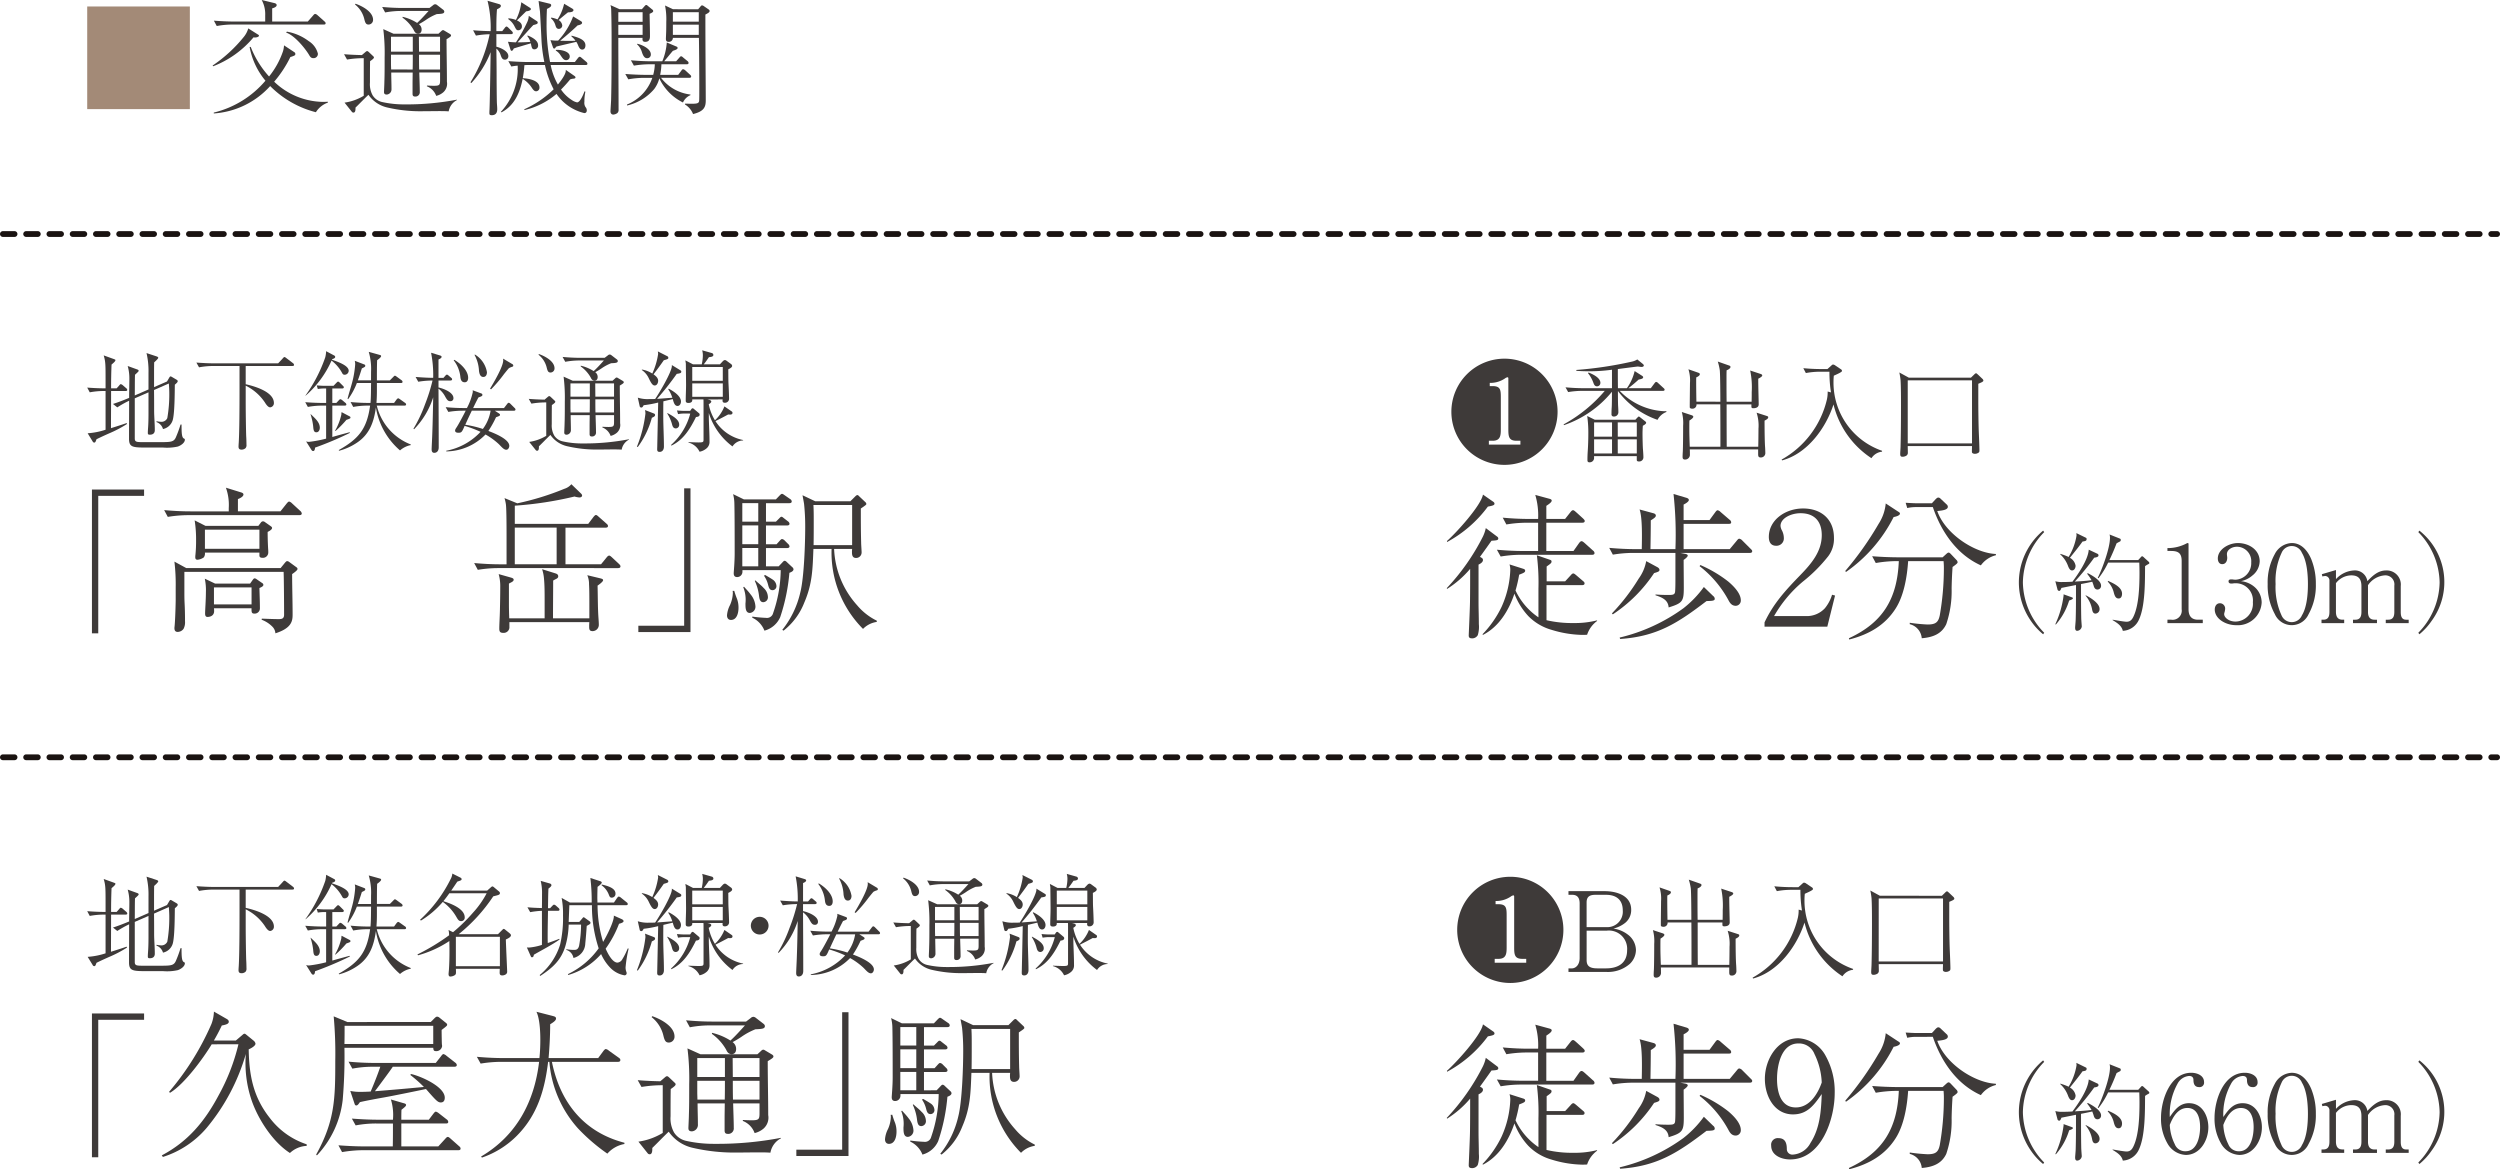 <svg xmlns="http://www.w3.org/2000/svg" width="430" height="201.109"><defs><clipPath id="a"><path data-name="長方形 2588" fill="none" d="M0 0h405.425v49.739H0z"/></clipPath><clipPath id="b"><path data-name="長方形 2589" fill="none" d="M0 0h405.425v50.857H0z"/></clipPath><clipPath id="c"><path data-name="長方形 2595" fill="none" d="M0 0h107.054v19.816H0z"/></clipPath></defs><g data-name="グループ 498"><path data-name="線 46" fill="none" stroke="#1a1311" stroke-linecap="round" stroke-linejoin="round" stroke-dasharray="2 2" d="M.5 130.252h429"/><path data-name="線 205" fill="none" stroke="#1a1311" stroke-linecap="round" stroke-linejoin="round" stroke-dasharray="2 2" d="M.5 40.252h429"/><g data-name="グループ 487"><g data-name="グループ 486" clip-path="url(#a)" fill="#3e3a39" transform="translate(15 60.252)"><path data-name="パス 6841" d="M5.061 6.546l.439-.494c.152-.191.209-.229.285-.229a.786.786 0 01.343.191l.57.494a.485.485 0 01.191.3c0 .172-.153.191-.3.191h-2.48c0 2.131-.019 4.262-.019 6.393.838-.266 1.884-.59 2.684-.875l.076.152a20.136 20.136 0 01-3.083 1.621c-.856.381-1.522.685-2.169 1.009-.19.551-.247.571-.4.571a.293.293 0 01-.247-.17l-.875-1.429a12.618 12.618 0 003.082-.609V7h-.266a13.264 13.264 0 00-2.455.228L0 6.413a43.39 43.39 0 003.158.133V5.309c0-2.911 0-3.33-.323-4.433l1.731.624c.267.1.286.114.286.209 0 .152-.248.4-.666.742a97.936 97.936 0 00-.077 4.091zM7.192 15.2c0-2.169.019-4.338.019-6.527a16.424 16.424 0 00-2.036 1.146l-.742-.59c.932-.3 1.865-.666 2.778-1.046 0-1.123.038-2.265.038-3.387A7.683 7.683 0 006.963 2.7l1.637.592c.114.038.247.1.247.229 0 .1-.038.152-.628.685-.038 1.2-.019 2.378-.038 3.558l2.36-1.028V3.863A13.454 13.454 0 0010.2.476l1.732.571c.152.057.285.115.285.247 0 .153-.551.647-.7.781-.019.78-.019 1.56-.019 2.359v1.9l2.226-.97.376-.644c.114-.191.171-.229.228-.229a.505.505 0 01.248.095l.742.438c.171.095.247.171.247.285 0 .153-.1.267-.495.609-.019 1.313-.019 5.176-.4 6.2a2.222 2.222 0 01-1.637 1.427 1.766 1.766 0 00-1.122-1.2l.019-.153a3.625 3.625 0 00.685.1 1.106 1.106 0 001.16-.628 23.879 23.879 0 00.343-4.319c0-.533-.038-1.084-.076-1.636l-2.55 1.122c.019 1.161.019 2.322.019 3.5 0 1.142.115 2.169.115 3.406 0 .228-.058.78-.857.78-.209 0-.342-.038-.342-.286 0-.475.057-.951.076-1.465.038-.78.038-1.6.038-2.226V7.231l-2.36 1.028v6.907c0 .628.362.628 1.5.628h3.044c1.693 0 2.169-.057 2.512-.8a19.688 19.688 0 00.818-2.227h.171c0 1.465.038 2.227.4 2.4.133.057.171.114.171.209 0 .552-.742 1.028-1.218 1.18a8.4 8.4 0 01-2.512.171h-2.602c-2.607 0-3.273 0-3.273-1.522"/><path data-name="パス 6842" d="M26.56 17.087c-.362 0-.533-.152-.533-.514 0-.152.019-.456.038-.723.114-2 .133-5.879.133-9.228V2.7h-4.509a13.179 13.179 0 00-2.455.229l-.457-.819c1.066.077 2.113.134 3.178.134h10.884l.818-.876c.114-.133.191-.209.266-.209.057 0 .153.038.362.209l1.1.838a.407.407 0 01.19.3c0 .171-.152.19-.305.19h-8.01v3.14c1.522.342 4.852 1.294 4.852 3.235a.725.725 0 01-.628.741c-.228 0-.5-.151-.932-.856a8.461 8.461 0 00-3.292-2.873v2.784c0 1.789.057 5.575.095 6.07.019.248.038.97.038 1.294a.773.773 0 01-.171.609 1.027 1.027 0 01-.666.247"/><path data-name="パス 6843" d="M40.712 6.565a6.488 6.488 0 00-1.046.095l-.19-.628c.418.038.932.076 1.35.076h1.542l.475-.495c.1-.095.21-.228.305-.228.114 0 .247.133.323.209l.476.476c.1.095.19.171.19.285 0 .171-.152.21-.285.21h-1.694v2.492h.685l.4-.419c.152-.171.228-.228.285-.228a.741.741 0 01.362.19l.494.419a.406.406 0 01.191.3c0 .153-.133.191-.285.191h-2.132v5.4c.99-.286 1.979-.552 2.969-.819l.057.114a56.772 56.772 0 01-5.994 2.531c-.019.21-.057.59-.323.59-.172 0-.248-.114-.343-.267l-.875-1.388a1.528 1.528 0 00.514.076 21.362 21.362 0 002.93-.552V9.514h-.685a13.264 13.264 0 00-2.455.228l-.453-.818a44.4 44.4 0 003.177.133h.419V6.565zm4.263-3.045a.7.7 0 01-.685.685c-.267 0-.343-.114-.457-.324a6.639 6.639 0 00-1.808-2.111 17.312 17.312 0 01-4.452 6.03l-.038-.019a25.358 25.358 0 003.406-6.565 4.956 4.956 0 00.152-1.064l1.427.761a.264.264 0 01.133.229c0 .228-.342.323-.514.38l-.038.1c1.161.4 2.874 1.028 2.874 1.9m-4.967 9.8c0 .343-.171.78-.589.78-.438 0-.5-.38-.552-1.027A10.19 10.19 0 0038.41 11l.038-.019c.647.647 1.56 1.351 1.56 2.34m2.683.571l-.057-.057a10.117 10.117 0 001.085-2.8 1.433 1.433 0 01.038-.4l1.37.723c.114.058.152.115.152.21 0 .152-.1.19-.7.4a18 18 0 01-1.884 1.922m6.127-10.2a10.392 10.392 0 00-.4-3.425l1.842.515c.19.057.285.076.285.228 0 .209-.532.59-.685.7-.037 1.161-.037 2.3-.037 3.463h2.226l.571-.57c.133-.134.209-.229.285-.229s.133.019.362.19l.78.571a.41.41 0 01.19.286c0 .171-.152.209-.285.209h-4.129v1.26c0 .742-.019 1.446-.076 2.169h3.025l.418-.571c.077-.1.21-.228.286-.228.1 0 .19.076.361.19l.8.571a.383.383 0 01.209.285c0 .172-.152.21-.285.21h-4.757a9.555 9.555 0 005.841 6.678v.115a3.929 3.929 0 00-1.846.913 12.362 12.362 0 01-4.148-7.383c-.342 2.455-1.065 4.567-3.2 6.013a10.077 10.077 0 01-3.121 1.427l-.076-.114c3.463-1.941 4.852-3.673 5.4-7.649h-.468a13.05 13.05 0 00-2.435.228L45.3 8.9c1.046.1 2.112.152 3.159.152h.266c.1-1.141.076-2.283.1-3.425h-2.443a12.214 12.214 0 01-1.5 2.778l-.1-.038c.191-.932.8-2.626 1.028-3.863a16.747 16.747 0 00.285-2.13 2.933 2.933 0 00-.076-.571l1.579.609c.114.037.229.094.229.247 0 .171-.115.228-.59.456q-.315 1.028-.685 2.055h2.264z"/><path data-name="パス 6844" d="M56.939 5.4l-.456-.818c.894.076 2.131.152 3.025.152a20.036 20.036 0 00-.362-4.315l1.561.476c.114.038.247.1.247.228 0 .228-.361.381-.533.457v3.158h.857l.285-.323c.1-.115.19-.228.3-.228.1 0 .172.057.286.152l.419.361c.1.077.19.153.19.285 0 .172-.152.21-.286.21h-2.051v1.2c.8.171 2.569.818 2.569 1.826a.49.49 0 01-.533.533c-.38 0-.551-.171-.951-.913A4.021 4.021 0 0060.421 6.6c.019 3.368.038 6.717.038 10.085 0 .723-.418.951-.761.951-.38 0-.457-.3-.457-.609s.1-2.169.115-2.759c.076-2.055.114-4.129.152-6.184a13.845 13.845 0 01-3.292 5.5l-.1-.1A23.421 23.421 0 0058.1 9.305 30.227 30.227 0 0059.394 5.2a15.111 15.111 0 00-2.455.209m13.871 5.437c.134.1.191.133.191.247 0 .172-.115.21-.685.419A17.079 17.079 0 0169 13.872c.951.361 3.6 1.388 3.6 2.569 0 .247-.171.665-.514.665-.437 0-.818-.5-1.294-.97a11.643 11.643 0 00-2.283-1.655 9.579 9.579 0 01-6.755 2.911v-.115a10.773 10.773 0 005.9-3.253A19.777 19.777 0 0064.912 13c-.457 1.1-.552 1.18-1.066 1.18-.266 0-.57-.057-.57-.38 0-.1.038-.229.247-.533.342-.499 1.277-2.267 1.577-2.878h-.551a14.762 14.762 0 00-2.436.21l-.457-.819a33.4 33.4 0 003.159.153h.494a10.383 10.383 0 001.009-2.74 1.75 1.75 0 00-.019-.324l1.484.552a.246.246 0 01.19.248c0 .114-.038.209-.418.342l-.267.1q-.484.914-.913 1.827h5.309l.513-.666c.115-.152.191-.247.305-.247s.247.132.323.209l.666.666a.4.4 0 01.172.285c0 .172-.153.209-.286.209h-3.271zm-5.289-6.108c0 .381-.153.761-.59.761-.533 0-.685-.418-.742-.875a5.591 5.591 0 00-1.161-2.911l.114-.076c1.028.609 2.379 1.807 2.379 3.1m.628 5.651c-.381.8-.762 1.6-1.123 2.417a18.479 18.479 0 013.026.723 7.2 7.2 0 001.332-3.14zm2.607-6.621c0 .381-.153.818-.628.818-.552 0-.685-.609-.742-1.046A6.308 6.308 0 0066.624.8l.057-.076a4.4 4.4 0 012.075 3.045m4.338-1.409a.316.316 0 01.19.266c0 .152-.114.191-.247.229a2.254 2.254 0 00-.514.228c-.3.342-.571.685-.818.989a23.512 23.512 0 01-2.245 2.645l-.172-.117c.612-1.006 2.264-3.8 2.264-4.868 0-.114-.019-.209-.019-.3z"/><path data-name="パス 6845" d="M78.856 8.963a15.111 15.111 0 00-2.455.209l-.456-.818c.913.076 1.807.114 2.721.133l.494-.419c.134-.114.21-.19.324-.19.038 0 .1.019.228.133l.666.628c.057.057.133.114.133.209 0 .115-.114.248-.589.571-.019.914-.019 2.359-.019 3.273a3.493 3.493 0 00.418 1.96 2.313 2.313 0 001.446 1.008 15.271 15.271 0 003.482.362 40.409 40.409 0 007.935-.724l.019.058a2.411 2.411 0 00-1.275 1.731c-.476-.038-.952-.038-1.427-.038-.818 0-1.636.019-2.455.019a22.219 22.219 0 01-5.5-.571 4.79 4.79 0 01-2.873-1.94c-.666.628-1.313 1.312-1.979 1.959v.153c0 .247-.038.608-.3.608a.3.3 0 01-.248-.114l-1.122-1.407a7.753 7.753 0 002.93-1.047V8.963zM80.378 3.1a.7.7 0 01-.685.723c-.4 0-.514-.266-.647-.8A4.012 4.012 0 0077.619.761l.076-.114C78.7.99 80.378 1.865 80.378 3.1M89.55.876a.512.512 0 01.323-.153.538.538 0 01.305.134l.913.7a.41.41 0 01.171.266c0 .324-.286.362-1.142.4a8.036 8.036 0 00-1.693.913 11.738 11.738 0 01-1.047.628 1.009 1.009 0 01.419.837c0 .323-.152.609-.533.609-.4 0-.552-.286-.666-.533a5.855 5.855 0 00-1.713-1.9v-.132a7.189 7.189 0 012.227.933c.609-.552 1.2-1.218 1.751-1.827h-4.206a13.2 13.2 0 00-2.435.228l-.457-.837c1.047.1 2.112.152 3.159.152H89zm-6.356 12.786a.787.787 0 01-.723.857c-.419 0-.419-.267-.419-.419 0-.114.058-1.218.058-1.541.038-1.047.038-2.094.038-3.711a29.421 29.421 0 00-.21-4.319l1.561.7h6.868l.477-.437a.378.378 0 01.208-.115.4.4 0 01.21.076l.8.476c.171.1.228.171.228.266 0 .133-.114.229-.685.571 0 2.188.057 4.338.057 6.489a1.762 1.762 0 01-.551 1.617 2.564 2.564 0 01-1.085.552 2.464 2.464 0 00-1.426-1.461l.019-.114c.305.019.761.038 1.066.038.856 0 .932-.134.932-.857v-1.179h-3.18c.019.8.076 2.188.076 2.93a.664.664 0 01-.723.742c-.361 0-.38-.247-.38-.438V12.92c0-.59.019-1.18.019-1.769h-3.273c0 .837.038 1.674.038 2.511m3.254-7.972h-3.33v2.283h3.33zm-.019 5c.019-.761.019-1.5.019-2.264h-3.33v1.431c0 .285.019.551.019.837zm4.186-2.721V5.69H87.38l.02 2.283zm0 2.721V8.43H87.4c0 .761 0 1.5.019 2.264z"/><path data-name="パス 6846" d="M94.55 16.573a21.787 21.787 0 001.465-5.689 2.9 2.9 0 00-.076-.609l1.522.59c.134.057.21.114.21.266 0 .171-.1.286-.552.476A15.159 15.159 0 0194.7 16.63zm6.013-13.89a.418.418 0 00-.019-.152l1.522.932a.231.231 0 01.114.228c0 .248-.266.286-.78.362a51.379 51.379 0 01-3.387 4.3c.876-.057 1.751-.133 2.626-.19a5.476 5.476 0 00-.7-1.465l.076-.095c.781.4 2.112 1.237 2.112 2.207 0 .342-.19.761-.59.761-.456 0-.647-.495-.818-1.18l-1.619.381c-.019.837-.019 1.655-.019 2.492 0 1.77.114 3.539.114 5.309 0 .438-.209.9-.742.9-.3 0-.419-.134-.419-.438 0-.19.019-.59.019-.818.057-2.4.1-4.814.153-7.231a18.581 18.581 0 01-2.493.457c-.114.209-.21.4-.4.4a.27.27 0 01-.286-.228L94.7 8.144a5.481 5.481 0 001.921.247c.362 0 .78 0 1.066-.019.666-.951 2.873-4.662 2.873-5.689M98.2 5.271c0 .323-.191.78-.59.78-.343 0-.59-.343-1.028-1.256a3.449 3.449 0 00-1.2-1.408l.038-.076A4.689 4.689 0 0197.195 4 12.57 12.57 0 0098.2.628a2.918 2.918 0 00-.054-.438l1.618.819a.311.311 0 01.19.285c0 .19-.152.247-.78.419a56.306 56.306 0 01-1.77 2.416c.381.285.8.609.8 1.142m3.615 7.5a.609.609 0 01-.571.665c-.419 0-.552-.323-.647-.665a6.294 6.294 0 00-.837-1.9l.038-.076c.856.475 2.017 1.1 2.017 1.979m.856-1.9a6.511 6.511 0 00-1.047.1l-.19-.628c.419.038.933.076 1.351.076h.914l.209-.3a.314.314 0 01.228-.153c.057 0 .114.038.21.115l.856.723a.3.3 0 01.133.247c0 .343-.381.4-.628.419-.989 2-2.15 3.938-4.243 4.928l-.038-.133a10.889 10.889 0 003.292-5.385zm4-2.417l.323.076c.152.038.343.133.343.286 0 .133-.191.324-.438.456a8.331 8.331 0 001.066 2.76 6.58 6.58 0 001.631-2.388l1.237.856a.288.288 0 01.152.267c0 .152-.114.285-.381.285a2.429 2.429 0 01-.361-.019 58.7 58.7 0 01-2.188 1.141 7.328 7.328 0 004.757 3.254v.077a2.2 2.2 0 00-1.827 1.027 11.384 11.384 0 01-4.072-5.746c0 .513 0 1.008.019 1.5.038 1.122.1 2.245.1 3.368a1.447 1.447 0 01-.59 1.275 2.52 2.52 0 01-1.122.513 2.928 2.928 0 00-1.922-1.579l.019-.076c.381.019 1.351.057 1.731.057.819 0 .857-.076.857-.514V9.7c0-.951 0-1.123-.019-1.256h-1.922V8.6c0 .286-.266.457-.647.457-.3 0-.476-.1-.476-.381 0-.913.058-1.845.058-2.758 0-.343-.039-3.6-.039-3.673a4.772 4.772 0 01-.076-.513l1.313.685h1.5a7.161 7.161 0 00.191-1.561 3.273 3.273 0 00-.116-.856l1.675.476a.348.348 0 01.247.342c0 .305-.532.343-.761.362-.285.418-.571.837-.894 1.237h2.778l.533-.572a.706.706 0 01.3-.17.508.508 0 01.305.114l.78.571a.441.441 0 01.19.323c0 .247-.362.437-.666.59.019.837 0 1.693.038 2.473.038.7.076 1.56.1 2.588a.685.685 0 01-.742.685.334.334 0 01-.38-.381.65.65 0 01.019-.19zm-2.607-3.215h5.252V2.874h-5.252zm5.252.456h-5.252v2.3h5.252z"/><path data-name="パス 6847" d="M.814 23.953h8.968v1.087H1.9v23.643H.814z"/><path data-name="パス 6848" d="M33.236 27.7l1.06-1.332c.136-.163.3-.353.435-.353a1.036 1.036 0 01.489.3l1.386 1.277a.749.749 0 01.3.462c0 .245-.217.3-.407.3H17.366a21.836 21.836 0 00-3.506.3l-.625-1.168c1.494.135 3.016.217 4.511.217h6.6v-.571a8.814 8.814 0 00-.489-3.5l2.636.815c.19.054.38.163.38.353 0 .381-.652.679-.951.788V27.7zm-.869 20.98a1.745 1.745 0 00-.489-1.114A4.99 4.99 0 0030 46.345l.028-.189c.951.026 1.956.081 2.935.081.571 0 .9-.136.9-.761 0-1.467-.027-6.114-.081-7.364H16.713v3.369c0 .625 0 1.223.028 1.821a57.84 57.84 0 01.081 3.288 2.45 2.45 0 01-.244 1.305 1.264 1.264 0 01-1.006.543c-.462 0-.571-.3-.571-.679 0-.082.028-.218.055-.6.109-1.413.163-3.832.163-4.185V40.8A32.959 32.959 0 0015 36.345l2.039 1.114h16.225l.734-.9c.19-.217.3-.3.38-.3a.649.649 0 01.353.136l1.114.816c.245.163.326.244.326.407s-.326.462-.923.87c0 2.31.081 4.62.081 6.957 0 1.087-.136 2.337-2.962 3.234m-13.425-12.66c-.245 0-.353-.163-.353-.408a2.675 2.675 0 01.027-.435 23.468 23.468 0 00.109-2.473 20.877 20.877 0 00-.245-3.451l1.875.951h9.077l.435-.57a.494.494 0 01.353-.218.578.578 0 01.353.136l1.006.707c.108.081.217.163.217.3 0 .3-.544.571-.761.68 0 .3 0 1.386.082 2.88a5.76 5.76 0 01.027.625.922.922 0 01-.924.952c-.544 0-.6-.19-.6-.462V34.8h-9.373a1.178 1.178 0 01-.191.815 2.157 2.157 0 01-1.114.408m9.077 4.1l.461-.652c.164-.217.218-.245.354-.245a.739.739 0 01.326.163l.951.653a.367.367 0 01.19.3c0 .163-.135.326-.679.544.027 1.141.082 2.282.082 3.451a.9.9 0 01-.952.951c-.407 0-.489-.191-.489-.652v-.272H21.8a3.027 3.027 0 01.028.516c0 .653-.517.979-1.142.979-.353 0-.408-.3-.408-.6 0-.6.137-2.337.137-3.642a9.553 9.553 0 00-.191-2.337l1.767.842zm-7.772-5.978h9.375v-3.29h-9.375zM21.8 43.71h6.468v-2.935H21.8z"/><path data-name="パス 6849" d="M86.178 29.85l.843-1.114c.19-.245.353-.408.462-.408.163 0 .271.109.516.326L89.3 29.8c.217.19.271.271.271.434 0 .218-.217.272-.408.272h-6.9v6.3h6.114l.952-1.169c.136-.163.272-.326.462-.326.108 0 .217.082.462.3l1.223 1.142c.135.135.244.244.244.407 0 .245-.217.3-.408.3H70.688a21.814 21.814 0 00-3.505.3l-.626-1.168c1.5.135 3.017.217 4.511.217h1.06v-4.758c0-1.141 0-4.62-.108-5.517a7.446 7.446 0 00-.245-1.114l2.2.9a46.584 46.584 0 008.1-2.5 2.58 2.58 0 001.2-.788l1.657 1.6a.579.579 0 01.191.326c0 .272-.272.353-.463.353a3.565 3.565 0 01-.842-.162 62.183 62.183 0 01-10.272 1.576v3.125zm.191 16.25v-2.336c0-1.277 0-2.636-.055-3.506a3.867 3.867 0 00-.3-1.576l2.256.543c.3.082.462.137.462.326 0 .245-.707.762-.951.925.054 1.9.027 3.8.163 5.68.027.38.054.76.054 1.086a1.079 1.079 0 01-1.06 1.06c-.516 0-.6-.244-.6-.761a7.421 7.421 0 01.028-.788H72.618v.979a.985.985 0 01-1.06.869c-.544 0-.68-.217-.68-.734 0-.76.082-1.9.109-3.206.027-1.169.055-2.609.055-3.941a7.767 7.767 0 00-.272-2.228l2.119.6c.272.081.462.163.462.38 0 .19-.217.353-.516.489-.054.028-.245.136-.3.163v3.642c0 .761.027 1.549.054 2.337h6.088v-3.046c0-1.331 0-2.609-.109-3.777a7.143 7.143 0 00-.326-1.631l2.337.734c.245.082.435.217.435.489s-.19.381-.544.544a3.255 3.255 0 00-.325.19c0 2.174-.028 4.348-.028 6.5zm-12.827-9.293h7.2V30.5h-7.2z"/><path data-name="パス 6850" d="M103.763 48.466h-8.968v-1.087h7.881V23.736h1.087z"/><path data-name="パス 6851" d="M111.291 41.372a14.144 14.144 0 00.489 1.413 4.391 4.391 0 01.244 1.5c0 .814-.244 2.092-1.3 2.092-.462 0-.679-.353-.679-.788a4.609 4.609 0 01.516-1.767 5.6 5.6 0 00.489-2.092c0-.136-.027-.245-.027-.354zm7.636-4.212l.6-.625c.272-.3.326-.326.435-.326.163 0 .3.136.489.326l.815.761a.555.555 0 01.218.353c0 .354-.435.517-.707.625a32.658 32.658 0 01-1.576 7.61 4.112 4.112 0 01-2.718 2.337 4.106 4.106 0 00-2.092-2.229V45.8a22.507 22.507 0 002.337.218 1.094 1.094 0 001.25-.816 23.166 23.166 0 001.305-7.392H112.7v.245a.916.916 0 01-.9.951c-.434 0-.6-.245-.6-.652 0-.244.163-1.9.163-3.424 0-2.038 0-6.9-.055-8.724a6.827 6.827 0 00-.217-1.467l1.848.9h5.516l.6-.625c.245-.244.326-.326.462-.326.081 0 .19.055.489.272l.9.625a.513.513 0 01.272.408c0 .245-.218.3-.408.3h-4.022v3.18h1.712l.49-.49c.271-.271.326-.353.462-.353s.244.109.38.218l.734.57a.582.582 0 01.271.408c0 .244-.217.3-.407.3h-3.642v3.234h1.821l.516-.571c.245-.272.327-.326.435-.326a.812.812 0 01.462.272l.571.57a.661.661 0 01.244.408c0 .244-.217.3-.407.3h-3.642v3.147zm-6.25-7.69h2.746v-3.18h-2.746zm0 3.886h2.746v-3.234h-2.746zm2.744.652h-2.745v3.153h2.745zm-1.331 7.962a3.582 3.582 0 01.843 2.039 1.073 1.073 0 01-.952 1.168c-.761 0-.761-.9-.761-1.63a5.792 5.792 0 00-.38-2.8l.136-.081c.163.218.652.679 1.114 1.3m2.283-1.06a2.164 2.164 0 01.706 1.495.839.839 0 01-.788.924c-.6 0-.679-.6-.761-1.277a8.331 8.331 0 00-.706-2.392l.109-.081c.407.408 1.005.842 1.44 1.331m1.494-1.494a1.418 1.418 0 01.68 1.114.682.682 0 01-.652.734c-.544 0-.653-.435-.789-.951a4.722 4.722 0 00-.706-1.55l.217-.108c.354.217.761.435 1.25.761m10.6-5.245a15.4 15.4 0 003.968 9.7 10.308 10.308 0 003.37 2.636v.217a4.118 4.118 0 00-2.365 1.2 18.593 18.593 0 01-5.408-13.751h-3.125c-.136 3.424-.163 5.979-1.576 9.24a11.351 11.351 0 01-3.56 4.81l-.218-.136a15.946 15.946 0 003.1-6.441c.653-2.554.843-8.479.843-11.278a36.826 36.826 0 00-.19-3.886c-.028-.272-.218-1.2-.272-1.549l2.174 1.033h6.06l.816-.815c.081-.082.244-.245.38-.245s.245.136.353.245l.979.924a.555.555 0 01.217.353c0 .108-.054.19-.951.788 0 1.957 0 3.886.054 5.816 0 .407.082 1.467.082 1.711a.947.947 0 01-.951.979c-.625 0-.707-.489-.707-.979a4.038 4.038 0 01.027-.57zm3.1-7.555h-6.658c.054.9.054 1.821.054 2.718 0 1.386 0 2.8-.027 4.185h6.631z"/><path data-name="パス 6852" d="M233.9 41.043l-.055-.136a37.6 37.6 0 006.224-8.887 6.4 6.4 0 00.489-1.44l1.956 1.468a.408.408 0 01.191.3c0 .326-.272.353-1.168.407-.653.924-1.305 1.848-1.985 2.772l.246.136c.163.109.271.19.271.408 0 .38-.462.652-.761.788v6.576c0 1.06.054 2.5.054 3.669a4.831 4.831 0 01-.189 1.9 1.118 1.118 0 01-.9.544c-.38 0-.652-.055-.652-.489 0-.191.19-4.213.218-5.734.027-1.9.027-3.832.027-5.734a17.211 17.211 0 01-3.968 3.451m-.027-8.235c1.576-1.385 5.843-6.06 6.2-7.989l1.794 1.25a.412.412 0 01.189.3c0 .271-.271.353-1.14.516a21.277 21.277 0 01-7.012 6.088zm6.2 16.143l-.082-.108a17.825 17.825 0 003.289-4.729 16.778 16.778 0 001.494-6.387 3.244 3.244 0 00-.136-.9l2.392.762c.163.054.3.135.3.326 0 .271-.244.38-1.032.679a23.164 23.164 0 01-.626 2.718 11.406 11.406 0 003.941 4.619v-4.915a37.783 37.783 0 00-.272-5.761l2.2.761c.163.055.326.082.326.327s-.19.38-.842.842v2.555h3.18l.95-1.033c.163-.191.3-.326.463-.326.136 0 .353.19.488.3l1.169 1c.136.109.272.218.272.408 0 .244-.217.3-.408.3H251v6.034a19.26 19.26 0 004.674.489 15.376 15.376 0 004.022-.462v.108a4.772 4.772 0 00-1.712 2.365c-.3.027-.6.027-.9.027a19.044 19.044 0 01-5.218-.87 9.046 9.046 0 01-3.994-2.364 11.8 11.8 0 01-2.392-3.859c-.951 2.854-2.636 5.68-5.408 7.093m3.044-13.479l-.652-1.169c1.494.136 3.016.218 4.51.218h2.582v-4.863H247.6a21.573 21.573 0 00-3.505.3l-.625-1.169c1.495.136 2.99.218 4.511.218h1.576a12.485 12.485 0 00-.489-4.131l2.392.652c.217.055.434.136.434.326 0 .272-.462.6-.923.9V29h3.229l.9-1.141c.109-.136.272-.354.462-.354.163 0 .326.163.761.544l.924.842c.109.109.326.3.326.462 0 .245-.217.3-.407.3h-6.2v4.865h4.673l.9-1.278c.136-.19.3-.407.489-.407.163 0 .353.163.6.38l1.358 1.223a.6.6 0 01.273.435c0 .244-.218.3-.409.3h-12.256a21.228 21.228 0 00-3.479.3"/><path data-name="パス 6853" d="M265.917 34.848a21.575 21.575 0 00-3.506.3l-.625-1.168c1.495.136 2.99.217 4.512.217h1.087c.027-1.848.136-5.326-.381-6.821l2.392.652c.19.054.408.163.408.408s-.3.462-.87.815c0 1.658-.028 3.288-.054 4.946h4.293a64.832 64.832 0 00-.326-9.484l2.2.652c.189.054.434.163.434.381 0 .244-.408.543-.9.788v2.663h4.457l.978-1.332c.164-.217.272-.353.435-.353a1.1 1.1 0 01.489.3l1.549 1.332a.579.579 0 01.273.434c0 .245-.191.272-.409.272h-7.772v4.348h7.935l1.2-1.44c.108-.136.271-.354.434-.354a.924.924 0 01.517.3l1.44 1.44c.136.136.272.244.272.407 0 .245-.218.3-.408.3h-11.955l.842.162c.163.027.435.109.435.3 0 .218-.517.625-.707.734 0 1.6.027 3.207.027 4.81 0 2.31-.217 2.636-2.608 3.37-.082-1.305-1.169-1.739-2.256-2.093v-.135c.707.054 1.413.081 2.093.081.815 0 1.222 0 1.277-.571.054-.543.054-1.821.054-2.391v-4.27zm-3.506 10.571l-.162-.163a35.028 35.028 0 004.619-6.006 7.3 7.3 0 001.278-2.989l1.848 1c.217.109.435.271.435.516 0 .272-.3.354-.924.544a25.194 25.194 0 01-7.094 7.093m1.251 4.239l-.082-.245a30.679 30.679 0 0010.952-5.027 18.008 18.008 0 003.532-3.669l1.6 1.549a.607.607 0 01.272.489c0 .354-.516.354-1.413.381-4.946 3.777-8.479 6.088-14.865 6.522m18.588-9.892c.87.734 2.174 2.011 2.174 3.234a.9.9 0 01-.869.951c-.653 0-.979-.435-1.25-.951a18.493 18.493 0 00-4.974-5.87l.136-.19a21.707 21.707 0 014.783 2.826"/><path data-name="パス 6854" d="M288.5 47.538V46.8c1.55-3.288 3.642-5.544 6.143-8.125 1.875-1.93 3.7-4.05 3.7-6.876 0-2.364-1.25-3.777-3.642-3.777-1.712 0-3.451.9-3.451 2.174a1.9 1.9 0 00.244.788 2.918 2.918 0 01.326 1.25 1.27 1.27 0 01-1.331 1.386c-.923 0-1.25-.679-1.25-1.522 0-2.88 2.8-4.892 5.9-4.892s5.3 1.849 5.3 5.028a4.961 4.961 0 01-.979 3.179 26.582 26.582 0 01-4.375 4.376 21.951 21.951 0 00-4.946 5.924h5.435a4.238 4.238 0 003.316-1.359 6.74 6.74 0 001.222-2.31l.517.136-1.332 5.354z"/><path data-name="パス 6855" d="M311.411 27.7c.218.136.381.217.381.38 0 .326-.625.517-1.087.6a25.545 25.545 0 01-8.207 9.457l-.109-.19a54.531 54.531 0 005.734-8.1 7.751 7.751 0 001.223-3.506zm-.271 8.56a21.485 21.485 0 00-3.506.327l-.625-1.169a61.77 61.77 0 004.511.19h7.61l.625-.571c.217-.19.3-.244.407-.244.136 0 .271.136.354.217l.978 1.033a.663.663 0 01.217.407c0 .163-.217.354-.869.816a71.873 71.873 0 00-.163 3.7 17.636 17.636 0 01-.924 6.142c-.788 1.657-2.256 2.255-4.213 2.418a2.71 2.71 0 00-2.066-2.418v-.245a29.037 29.037 0 003.072.3c1.413 0 1.847-.408 2.093-1.576a47.1 47.1 0 00.706-8.045 12.342 12.342 0 00-.054-1.277H313.2c-.19 2.772-.733 5.9-2.12 8.1-1.793 2.853-4.511 4.484-8.017 5.38l-.053-.217c5.9-2.718 8.315-6.848 8.586-13.262zm3.4-9.294a7.028 7.028 0 00-1.495.163l-.272-.9c.6.026 1.331.081 1.93.081h2.581l.625-.68c.11-.108.3-.3.462-.3.19 0 .3.081.489.271l.951.9a.552.552 0 01.218.408c0 .516-.87.652-1.821.734 1.359 3.913 6.387 7.228 10.083 7.391v.218a4.468 4.468 0 00-2.582 1.739c-4.158-1.875-6.821-5.788-8.262-10.028z"/><path data-name="パス 6856" d="M334.3 46.522a11.61 11.61 0 012.117-15.507l.185.257a12.633 12.633 0 00-3.665 8.657 12.631 12.631 0 003.665 8.656l-.185.258a11.019 11.019 0 01-2.117-2.321"/><path data-name="パス 6857" d="M344.262 34.292l1.53.718a.289.289 0 01.146.277c0 .276-.478.349-.736.386a44.288 44.288 0 01-3.334 4.107c.958-.055 1.916-.11 2.874-.239a7.379 7.379 0 00-.756-1.1l.11-.111c.7.369 2.285 1.234 2.285 2.137a.62.62 0 01-.608.681c-.442 0-.59-.368-.681-.718-.075-.221-.148-.423-.221-.626-.646.147-1.29.276-1.935.4 0 1.934 0 3.868.037 5.8 0 .351.092 1.418.092 1.492a.853.853 0 01-.773.756c-.331 0-.368-.295-.368-.572 0-.129.074-.865.091-1.252.056-1.565.056-3.665.056-6.059l-2.505.5c-.055.147-.184.516-.368.516a.317.317 0 01-.313-.258l-.369-1.4a4.142 4.142 0 001.253.129c.571 0 1.142-.018 1.695-.055.9-1.216 2.688-3.739 2.8-5.507m-5.748 12.816a16.724 16.724 0 001.418-4.9v-.24l1.382.5c.148.056.221.093.221.184 0 .148-.276.258-.645.387a11.35 11.35 0 01-2.284 4.126zM342 37.055c0 .368-.2.81-.609.81-.312 0-.5-.313-.663-.7a5 5 0 00-1.362-2.062v-.093a10.425 10.425 0 011.437.535 10.167 10.167 0 001.362-3.684 3.532 3.532 0 00-.036-.423l1.62.791a.225.225 0 01.147.24c0 .294-.184.349-.7.423-.681.958-1.436 1.879-2.173 2.8a1.9 1.9 0 01.977 1.363m4.125 7.422a.75.75 0 01-.7.81c-.387 0-.5-.331-.571-.644a5.014 5.014 0 00-1.142-2.45l.037-.055c.773.387 2.376 1.363 2.376 2.339m6.648-8.4l.424-.461c.11-.129.2-.2.258-.2a.917.917 0 01.332.239l.791.718a.361.361 0 01.111.221c0 .111-.166.184-.313.258a3.361 3.361 0 00-.424.277c-.019 2.578.037 6.869-1.05 9.189a3.2 3.2 0 01-2.78 1.935c-.185-.885-1.014-1.4-1.75-1.842v-.074c.57.092 1.971.35 2.394.35.663 0 .957-.387 1.215-.939.921-1.952 1.014-5.286 1.014-7.459 0-.59-.019-1.179-.037-1.768H347.6a14.2 14.2 0 01-1.658 2.689l-.129-.074c.792-1.566 2.1-5.139 2.1-6.851a1.689 1.689 0 00-.073-.608l1.8.718a.21.21 0 01.129.184c0 .221-.054.277-.22.35a5.143 5.143 0 00-.5.277c-.37.976-.774 1.933-1.235 2.873zm-2.781 5.8c0 .387-.146.811-.589.811-.534 0-.682-.516-.81-.94a4.063 4.063 0 00-1.069-1.971l.074-.11c1.086.479 2.394 1.124 2.394 2.21"/><path data-name="パス 6858" d="M357.8 34.016h.295a6.918 6.918 0 002.947-.773.614.614 0 01.258-.093c.092 0 .129.093.129.185v11.2c0 1.1.46 1.8 1.62 1.8h.829v.59H357.8v-.59h.646a1.571 1.571 0 001.8-1.8v-8.29c0-1.308-.534-1.731-1.823-1.731h-.623z"/><path data-name="パス 6859" d="M373.085 41a3.565 3.565 0 01.921 2.394 4.112 4.112 0 01-4.383 3.886c-1.842 0-3.684-1.123-3.684-2.689 0-.552.277-1.087.9-1.087a.913.913 0 01.884.995 2.911 2.911 0 01-.111.589.915.915 0 00-.055.3c0 .534.755 1.271 1.97 1.271a3.067 3.067 0 002.966-3.334 2.957 2.957 0 00-2.984-3.259 2.407 2.407 0 00-.331.018 2.563 2.563 0 01-.368.037c-.258 0-.5-.074-.5-.387 0-.276.221-.332.479-.332a1.86 1.86 0 01.295.019 2.574 2.574 0 00.4.037 2.844 2.844 0 002.727-2.984 2.486 2.486 0 00-2.45-2.689c-.9 0-1.731.553-1.731 1.253a2 2 0 00.018.276c.018.147.037.313.037.368 0 .552-.258 1.1-.865 1.1-.553 0-.755-.515-.755-.976 0-1.547 1.841-2.652 3.462-2.652 1.841 0 3.739 1.123 3.739 3.149a3.21 3.21 0 01-1.253 2.431 4.309 4.309 0 01-1.971.976 4.173 4.173 0 012.643 1.29"/><path data-name="パス 6860" d="M382.588 36.061a11.092 11.092 0 01.737 4.162 10.118 10.118 0 01-1.252 5.175 3.173 3.173 0 01-5.8-.018 10.279 10.279 0 01-1.235-5.175 10.092 10.092 0 011.235-5.175 3.416 3.416 0 012.91-1.879c1.731 0 2.817 1.436 3.407 2.91m-1.658-1.216a1.888 1.888 0 00-3.5 0 11.355 11.355 0 00-1.031 5.36 11.618 11.618 0 001.012 5.359 1.9 1.9 0 003.518.019c.866-1.4 1.032-3.721 1.032-5.36 0-1.621-.166-3.96-1.032-5.378"/><path data-name="パス 6861" d="M389.863 37.865a2.156 2.156 0 012.32 1.842c.9-.921 1.842-1.842 3.223-1.842a2.424 2.424 0 012.523 2.689v4.439c0 .644.111 1.344.921 1.344h.443v.59h-3.942v-.59h.423c.866 0 1.05-.608 1.05-1.344V40.48a1.553 1.553 0 00-1.657-1.768 3.793 3.793 0 00-2.873 1.695v4.586c0 .755.257 1.344 1.123 1.344h.424v.59h-4.125v-.59h.4c.865 0 1.05-.608 1.05-1.344v-4.384c0-1.234-.461-1.9-1.75-1.9a3.385 3.385 0 00-2.634 1.345v4.936c0 .755.258 1.344 1.124 1.344h.294v.59h-3.9v-.59h.332c.846 0 1.031-.608 1.031-1.344v-5.338a.764.764 0 00-.682-.829 2.66 2.66 0 00-.534.074l-.092-.387 2.431-.718v1.565a4.508 4.508 0 013.076-1.492"/><path data-name="パス 6862" d="M400.949 48.585a12.631 12.631 0 003.665-8.656 12.629 12.629 0 00-3.665-8.656l.185-.258a11.276 11.276 0 012.118 15.507 11.05 11.05 0 01-2.118 2.321z"/><path data-name="パス 6863" d="M243.769 1.439a9.133 9.133 0 11-9.133 9.134 9.135 9.135 0 019.133-9.134m-2.055 4.719c1.351 0 1.427.628 1.427 1.922v5.5c0 1.084-.076 1.979-1.408 1.979h-.647v.666h5.423v-.666h-.666c-1.313 0-1.408-.7-1.408-1.979V4.845c0-.076-.019-.209-.133-.209a1 1 0 00-.457.209 4.46 4.46 0 01-2.454.761h-.153v.552z"/><path data-name="パス 6864" d="M254 12.874l-.057-.133a24.932 24.932 0 007.078-5.765h-3.862a14.858 14.858 0 00-2.435.209l-.457-.818c1.046.095 2.112.152 3.159.152h4.833V3.342a28.542 28.542 0 01-3.882.266c-.7 0-1.446-.019-2.245-.077V3.38a65.9 65.9 0 009.532-1.428 2.781 2.781 0 00.952-.38l.913.742c.133.114.209.209.209.285 0 .21-.247.267-.419.267-.094 0-.513-.076-.646-.076-.647.076-2.55.323-3.406.437 0 1.085 0 2.188.019 3.292h1.541a8.436 8.436 0 001.332-2.949l1.256.8c.114.076.209.152.209.266 0 .229-.285.3-.78.4a22.858 22.858 0 01-1.77 1.484h3.863l.628-.837c.115-.152.209-.248.3-.248a.653.653 0 01.343.21l.913.837c.134.114.19.19.19.285 0 .172-.152.21-.285.21h-7.439a11.383 11.383 0 007.61 3.5 3.093 3.093 0 00.419-.019v.152a2.863 2.863 0 00-1.522 1.351 14.332 14.332 0 01-6.812-4.966c0 .59 0 2.074.038 2.663.019.324.038.666.038.933a.74.74 0 01-.78.8.366.366 0 01-.4-.419c0-.266 0-.57.038-1.16.038-.476.038-2.207.038-2.683A18.314 18.314 0 01254 12.874m4.4 6.394c-.265 0-.361-.114-.361-.381 0-.571.02-1.046.058-1.617.056-.8.094-1.979.094-2.93A20.313 20.313 0 00258 11.3l1.314.647h6.963l.324-.343c.152-.152.209-.209.266-.209.076 0 .133.038.285.171l.819.647a.375.375 0 01.171.248c0 .209-.418.437-.571.513q-.057.685-.057 1.371c0 .8.038 2.283.076 2.7.058.685.076 1.218.076 1.351a.715.715 0 01-.78.723c-.323 0-.362-.152-.362-.3V18.2h-7.344v.4a.753.753 0 01-.781.666m1.866-13.662a.57.57 0 01-.59.59c-.4 0-.514-.343-.628-.647a5.675 5.675 0 00-.913-1.618l.1-.114c.7.285 2.036.895 2.036 1.789m-1.085 9.247h3.083V12.4h-3.083zm0 2.892h3.083v-2.434h-3.083zm4.072-2.892h3.272V12.4h-3.279zm0 2.892h3.272v-2.434h-3.279z"/><path data-name="パス 6865" d="M280.9 8.841c0-.933-.019-4.833-.1-5.442a9.737 9.737 0 00-.342-1.465l1.9.666c.172.057.286.114.286.266 0 .267-.457.5-.666.571-.02.438-.02.894-.02 1.332 0 1.351 0 2.721.02 4.072h4.3c.019-.647.019-1.2.019-1.675a14.094 14.094 0 00-.266-3.691l1.731.571c.191.057.343.133.343.285s-.3.362-.686.552v.305c0 1.16.077 3.539.077 4.11 0 .513-.476.666-.914.666-.323 0-.342-.115-.342-.362V9.3h-4.262c0 2.435 0 4.871.019 7.287h5.422c.02-.856.038-2.245.038-3.1a7.221 7.221 0 00-.323-2.759l1.713.552c.228.076.285.114.285.247 0 .209-.247.38-.628.57 0 1.542.019 3.635.095 4.6.02.324.038.875.038 1.009a.756.756 0 01-.818.723c-.418 0-.418-.305-.418-.647v-.742h-11.76c.02.209.02.628.02.837a.822.822 0 01-.837.913c-.325 0-.419-.171-.419-.456 0-.266.018-.628.038-.913.038-.838.056-2.969.056-4.453a7.242 7.242 0 00-.227-2.359l1.674.551c.114.038.3.115.3.266 0 .229-.475.534-.666.647-.018.476-.018.952-.018 1.428 0 1.027.037 2.055.075 3.082h5.272c0-2.435 0-4.852-.02-7.287h-4.091a.686.686 0 01-.761.742c-.19 0-.4-.076-.4-.248 0-1.122.038-3.729.038-4.167a6.359 6.359 0 00-.265-2.359l1.693.59c.152.057.266.1.266.266 0 .247-.418.457-.609.533-.018.247-.018.476-.018.723 0 1.142.018 2.3.038 3.463z"/><path data-name="パス 6866" d="M291.518 18.944l-.076-.152a16.034 16.034 0 007.782-10.313 5.651 5.651 0 00.134-1.389l.57.152a22.264 22.264 0 01-.265-3.558h-1.6a13.263 13.263 0 00-2.455.228l-.438-.837c1.047.1 2.094.152 3.159.152h.99l.7-.628c.133-.114.19-.152.266-.152a.708.708 0 01.342.133l.99.666a.384.384 0 01.209.3c0 .191-.7.5-1.408.819a11.005 11.005 0 00-.057 1.1 12.415 12.415 0 008.353 11.817v.152a2.479 2.479 0 00-1.826 1.123 15.439 15.439 0 01-6.527-9.248c-1.313 4.091-4.509 8.467-8.848 9.628"/><path data-name="パス 6867" d="M323.995 4.712l.514-.495c.1-.1.248-.267.381-.267.076 0 .19.115.361.267l.7.666a.524.524 0 01.191.323c0 .19-.343.324-.875.552v2.569c0 1.408.018 4.015.094 5.974.058 1.237.1 2.512.1 2.855 0 .266-.02.342-.134.437a1.052 1.052 0 01-.646.209.7.7 0 01-.381-.095c-.133-.1-.133-.133-.133-.437 0-.286.019-.5.019-.8h-11.055c0 .419.018.762.018 1.1a.586.586 0 01-.361.609 1.3 1.3 0 01-.533.133c-.361 0-.418-.171-.418-.494 0-.229.038-.743.057-1.142.057-2.074.076-4.814.076-7.212 0-1.217 0-3.215-.076-4.357a12.557 12.557 0 00-.209-1.294l1.636.895zm-10.864 11.3h11.055V5.168h-11.055z"/></g></g><g data-name="グループ 490"><path data-name="パス 6868" d="M15.814 174.32v24.732H16.9v-23.645h7.883v-1.087z" fill="#3e3a39"/><g data-name="グループ 489"><g data-name="グループ 488" clip-path="url(#b)" fill="#3e3a39" transform="translate(15 150.252)"><path data-name="パス 6869" d="M21.415 29.368c-1.5 2.473-4.729 6.875-7.174 8.342l-.163-.162a46.462 46.462 0 007.283-11.659 6.56 6.56 0 00.434-2.147l2.175 1.25c.19.108.38.245.38.489 0 .326-.326.49-1.2.653a33.185 33.185 0 01-1.359 2.582h3.778l1.087-.924c.19-.164.272-.245.407-.245.055 0 .137.026.327.19l1.2.979a.865.865 0 01.354.543c0 .408-.843.841-1.169.978.081 4.512.788 8.235 3.669 11.849a13.064 13.064 0 006.305 4.483v.273a4.474 4.474 0 00-2.881 1.222c-2.935-1.875-5.462-5.788-6.577-9.022a19.9 19.9 0 01-1.005-8.017 35.023 35.023 0 01-6.74 12.718 16.363 16.363 0 01-7.527 5l-.191-.272c4.484-2.364 7.365-5.815 9.729-10.245a34.843 34.843 0 003.452-8.859z"/><path data-name="パス 6870" d="M59.082 25.537l.6-.6c.271-.272.38-.326.516-.326a.712.712 0 01.408.189l.978.788c.218.163.326.273.326.408 0 .164-.082.245-.951.9 0 .571.027 2.392.054 2.527a1.137 1.137 0 01.027.272.992.992 0 01-1.087.843c-.353 0-.407-.191-.434-.571H44.244a86.566 86.566 0 01-.3 8.968 16.636 16.636 0 01-4.43 9.538l-.136-.135c3.234-5.843 3.289-9.675 3.289-16.142a71.149 71.149 0 00-.272-7.637l2.364.979zm-.326 16.8l.788-1.034c.19-.244.3-.353.435-.353a1.49 1.49 0 01.489.271l1.358 1.061a.578.578 0 01.272.434c0 .246-.217.272-.407.272h-7.664v3.94h6.359l1.169-1.277c.19-.217.326-.353.462-.353s.272.109.489.3l1.441 1.278c.163.136.271.245.271.435 0 .244-.217.272-.408.272H47.342a21.6 21.6 0 00-3.506.326l-.625-1.168c1.5.108 3.017.189 4.511.189h4.838c.027-1.3.027-2.608.027-3.94h-2.908a18.864 18.864 0 00-3.506.326l-.652-1.169c1.522.11 3.017.192 4.538.192h2.528a9.078 9.078 0 00-.353-3.479l2.065.6c.408.108.544.162.544.353 0 .162-.164.325-.789.815-.027.57-.027 1.141-.027 1.713zM44.244 29.314h15.273v-3.125H44.271c0 1.032 0 2.092-.027 3.125m5.245 8.125c2.8-.217 5.843-.488 8.424-.733a24.009 24.009 0 00-2.337-2.066l.109-.163c1.576.326 5.816 2.148 5.816 4.076 0 .462-.191.816-.68.816-.516 0-.815-.326-2.555-2.311-1.766.381-5.951 1.224-7.174 1.442-1.712.3-3.261.6-4.185.814-.3.436-.435.571-.625.571s-.245-.135-.3-.3l-.734-2.2a8.055 8.055 0 001.821.164c.571 0 1.114-.027 1.685-.054.6-1.413 1.169-2.826 1.658-4.267h-1.331a18.566 18.566 0 00-3.478.326l-.653-1.2c1.495.137 3.017.218 4.512.218h10.489l.9-1.142c.218-.3.327-.381.435-.381a1.342 1.342 0 01.517.3l1.494 1.169a.58.58 0 01.272.407c0 .244-.218.3-.408.3H52.56c-.218.38-2.039 2.826-3.071 4.212"/><path data-name="パス 6871" d="M87.891 31.731l.9-1.223c.109-.135.272-.326.408-.326a1.076 1.076 0 01.517.272l1.712 1.222c.19.137.271.219.271.409 0 .244-.217.3-.407.3H79.928C81.341 39.34 85.391 44.477 92.4 46.3v.218a5.1 5.1 0 00-2.935 1.657 32.16 32.16 0 01-5.055-4.347 19.477 19.477 0 01-4.918-11.442h-.218c-.571 4.811-1.848 9.159-5.354 12.692a15.555 15.555 0 01-6.032 3.777l-.137-.189c6.088-3.588 9.159-9.4 9.974-16.28h-6.547a21.678 21.678 0 00-3.506.3l-.652-1.168c1.521.136 3.016.217 4.538.217h6.223c.218-1.957.326-6.25-.516-7.963l2.854.734c.271.083.516.136.516.436 0 .353-.516.679-1.006.978 0 1.957-.109 3.885-.271 5.815z"/><path data-name="パス 6872" d="M98.844 36.406a21.566 21.566 0 00-3.506.3l-.653-1.169c1.305.11 2.582.164 3.887.191l.706-.6c.191-.163.3-.272.462-.272.055 0 .136.027.326.191l.951.9c.082.081.191.163.191.3 0 .163-.163.354-.842.815-.028 1.3-.028 3.371-.028 4.675a4.979 4.979 0 00.6 2.8A3.312 3.312 0 00103 45.972a21.746 21.746 0 004.973.516 57.831 57.831 0 0011.333-1.032l.027.081a3.447 3.447 0 00-1.821 2.474c-.679-.055-1.358-.055-2.038-.055-1.169 0-2.337.027-3.5.027a31.758 31.758 0 01-7.854-.816 6.839 6.839 0 01-4.1-2.771c-.951.9-1.875 1.875-2.826 2.8v.218c0 .354-.055.87-.435.87a.424.424 0 01-.353-.164l-1.6-2.01a11.055 11.055 0 004.185-1.5v-8.204zm2.173-8.37a1 1 0 01-.978 1.032c-.57 0-.734-.379-.924-1.141a5.729 5.729 0 00-2.038-3.234l.109-.163c1.44.49 3.831 1.74 3.831 3.506m13.1-3.179a.728.728 0 01.461-.218.767.767 0 01.435.19l1.305 1.006a.586.586 0 01.244.38c0 .462-.407.517-1.631.571a11.559 11.559 0 00-2.418 1.305 16.6 16.6 0 01-1.5.9 1.444 1.444 0 01.6 1.2c0 .462-.217.869-.761.869-.571 0-.788-.407-.951-.76a8.367 8.367 0 00-2.446-2.719v-.189a10.236 10.236 0 013.18 1.332c.87-.789 1.712-1.74 2.5-2.609h-6.006a18.773 18.773 0 00-3.478.326l-.653-1.2c1.5.135 3.017.217 4.512.217h5.815zm-9.078 18.261a1.122 1.122 0 01-1.032 1.223c-.6 0-.6-.38-.6-.6 0-.162.082-1.738.082-2.2.054-1.494.054-2.989.054-5.3a42.14 42.14 0 00-.3-6.169l2.228 1.005h9.811l.679-.625a.551.551 0 01.3-.162.574.574 0 01.3.108l1.141.679c.245.137.327.245.327.381 0 .19-.163.326-.979.815 0 3.125.082 6.2.082 9.267a2.518 2.518 0 01-.788 2.311 3.646 3.646 0 01-1.549.787 3.524 3.524 0 00-2.038-2.092l.026-.163c.436.027 1.088.054 1.522.054 1.224 0 1.332-.19 1.332-1.223v-1.683H111.1c.027 1.142.108 3.126.108 4.185a.948.948 0 01-1.032 1.06c-.517 0-.544-.353-.544-.625v-2.092c0-.843.027-1.685.027-2.528h-4.674c0 1.2.054 2.392.054 3.587m4.648-11.386h-4.756v3.262h4.756zm-.028 7.147c.028-1.087.028-2.147.028-3.233h-4.756v2.037c0 .408.027.789.027 1.2zm5.979-3.886v-3.261h-4.62l.027 3.261zm0 3.886v-3.233h-4.593c0 1.086 0 2.146.028 3.233z"/><path data-name="パス 6873" d="M130.94 48.581h-8.968v-1.088h7.881V23.851h1.087z"/><path data-name="パス 6874" d="M138.469 41.487a14.347 14.347 0 00.489 1.414 4.378 4.378 0 01.242 1.499c0 .815-.244 2.093-1.3 2.093-.462 0-.679-.353-.679-.788a4.613 4.613 0 01.516-1.767 5.6 5.6 0 00.489-2.093c0-.134-.027-.244-.027-.353zm7.636-4.211l.6-.626c.272-.3.326-.325.435-.325.163 0 .3.135.489.325l.815.761a.555.555 0 01.218.353c0 .354-.435.517-.707.625A32.659 32.659 0 01146.377 46a4.114 4.114 0 01-2.718 2.337 4.1 4.1 0 00-2.092-2.228v-.191a22.507 22.507 0 002.337.218 1.1 1.1 0 001.25-.816 23.171 23.171 0 001.3-7.392h-6.577v.245a.918.918 0 01-.9.952c-.434 0-.6-.246-.6-.653 0-.244.163-1.9.163-3.424 0-2.039 0-6.9-.055-8.724a6.828 6.828 0 00-.217-1.467l1.848.9h5.516l.6-.625c.245-.244.326-.326.462-.326.081 0 .19.055.489.272l.9.625a.513.513 0 01.272.408c0 .244-.218.3-.408.3h-4.022v3.18h1.712l.49-.49c.271-.271.326-.352.462-.352s.244.107.38.217l.734.57a.582.582 0 01.271.408c0 .244-.217.3-.407.3h-3.642v3.234h1.821l.516-.571c.245-.273.327-.326.435-.326a.812.812 0 01.462.272l.571.571a.66.66 0 01.244.407c0 .245-.217.3-.407.3h-3.642v3.153zm-6.25-7.691h2.745v-3.18h-2.745zm0 3.886h2.745v-3.234h-2.745zm2.744.652h-2.745v3.153h2.746zm-1.331 7.962a3.582 3.582 0 01.843 2.039 1.073 1.073 0 01-.952 1.168c-.761 0-.761-.9-.761-1.63a5.792 5.792 0 00-.38-2.8l.136-.081c.163.218.652.679 1.114 1.3m2.283-1.059a2.16 2.16 0 01.706 1.494.839.839 0 01-.788.924c-.6 0-.679-.6-.761-1.277a8.315 8.315 0 00-.708-2.387l.109-.082c.407.408 1.005.842 1.44 1.332m1.494-1.5a1.418 1.418 0 01.68 1.114.681.681 0 01-.652.734c-.544 0-.653-.435-.789-.951a4.722 4.722 0 00-.706-1.55l.217-.108c.354.217.761.435 1.25.761m10.6-5.245a15.4 15.4 0 003.968 9.7 10.3 10.3 0 003.37 2.636v.217a4.124 4.124 0 00-2.365 1.2 18.6 18.6 0 01-5.408-13.751h-3.125c-.136 3.424-.163 5.978-1.576 9.24a11.339 11.339 0 01-3.56 4.81l-.218-.136a15.946 15.946 0 003.1-6.441c.653-2.554.843-8.479.843-11.278a36.813 36.813 0 00-.19-3.886c-.028-.272-.218-1.2-.272-1.55l2.174 1.034h6.06l.816-.815c.081-.082.244-.245.38-.245s.245.136.353.245l.979.924a.552.552 0 01.217.353c0 .108-.054.19-.951.788 0 1.957 0 3.886.054 5.816 0 .407.082 1.467.082 1.711a.947.947 0 01-.951.979c-.625 0-.707-.489-.707-.979a4.036 4.036 0 01.027-.57zm3.1-7.555h-6.658c.054.9.054 1.82.054 2.718 0 1.386 0 2.8-.027 4.184h6.631z"/><path data-name="パス 6875" d="M5.061 6.6l.439-.491c.152-.192.209-.229.285-.229a.792.792 0 01.343.19l.57.495a.485.485 0 01.191.3c0 .172-.153.192-.3.192h-2.48c0 2.131-.019 4.262-.019 6.392.838-.265 1.884-.589 2.684-.875l.076.153a20.225 20.225 0 01-3.083 1.617c-.856.381-1.522.685-2.169 1.008-.19.552-.247.571-.4.571a.291.291 0 01-.247-.171l-.875-1.425a12.617 12.617 0 003.082-.608V7.06h-.266a13.264 13.264 0 00-2.455.228L0 6.47a43.39 43.39 0 003.158.133V5.366c0-2.911 0-3.33-.323-4.434l1.731.628c.267.1.286.115.286.21 0 .152-.248.4-.666.741A97.97 97.97 0 004.109 6.6zm2.131 8.658c0-2.17.019-4.339.019-6.527a16.417 16.417 0 00-2.036 1.144l-.742-.59c.932-.3 1.865-.666 2.778-1.045 0-1.124.038-2.265.038-3.388a7.689 7.689 0 00-.286-2.093l1.637.59c.114.038.247.1.247.228 0 .1-.038.152-.628.685-.038 1.2-.019 2.379-.038 3.559l2.36-1.029V3.92A13.448 13.448 0 0010.2.533l1.73.567c.152.057.285.114.285.247 0 .152-.551.647-.7.78-.019.78-.019 1.561-.019 2.359v1.9l2.226-.971.381-.647c.114-.19.171-.228.228-.228a.505.505 0 01.248.1l.742.437c.171.1.247.171.247.286 0 .153-.1.266-.495.609-.019 1.313-.019 5.175-.4 6.2a2.224 2.224 0 01-1.64 1.428 1.767 1.767 0 00-1.122-1.2l.019-.153a3.558 3.558 0 00.685.1 1.108 1.108 0 001.16-.628 23.887 23.887 0 00.343-4.319c0-.534-.038-1.084-.076-1.637l-2.55 1.123c.019 1.16.019 2.321.019 3.5 0 1.141.115 2.168.115 3.4 0 .229-.058.78-.857.78-.209 0-.342-.038-.342-.285 0-.476.057-.951.076-1.465.038-.781.038-1.6.038-2.226V7.288l-2.36 1.028v6.906c0 .629.362.629 1.5.629h3.044c1.693 0 2.169-.058 2.512-.8a19.6 19.6 0 00.818-2.226h.171c0 1.465.038 2.226.4 2.4.133.058.171.114.171.209 0 .553-.742 1.028-1.218 1.18a8.357 8.357 0 01-2.512.171h-2.602c-2.607 0-3.273 0-3.273-1.521"/><path data-name="パス 6876" d="M26.56 17.144c-.362 0-.533-.152-.533-.514 0-.152.019-.457.038-.722.114-2 .133-5.88.133-9.229v-3.92h-4.509a13.179 13.179 0 00-2.455.229l-.457-.819c1.066.077 2.113.134 3.178.134h10.884l.818-.876c.114-.133.191-.209.266-.209.057 0 .153.038.362.209l1.1.838a.407.407 0 01.19.3c0 .171-.152.19-.305.19h-8.01V5.9c1.522.343 4.852 1.294 4.852 3.235a.725.725 0 01-.628.741c-.228 0-.5-.151-.932-.856a8.469 8.469 0 00-3.292-2.873v2.777c0 1.788.057 5.575.095 6.07.019.248.038.97.038 1.295a.772.772 0 01-.171.608 1.027 1.027 0 01-.666.247"/><path data-name="パス 6877" d="M40.712 6.622a6.377 6.377 0 00-1.046.095l-.19-.628c.418.038.932.076 1.35.076h1.542l.475-.495c.1-.1.21-.228.305-.228.114 0 .247.133.323.209l.476.476c.1.1.19.171.19.285 0 .171-.152.21-.285.21h-1.694v2.492h.685l.4-.419c.152-.171.228-.227.285-.227a.739.739 0 01.362.189l.494.419a.406.406 0 01.191.3c0 .152-.133.191-.285.191h-2.132v5.4c.99-.287 1.979-.552 2.969-.819l.057.114A57 57 0 0139.19 16.8c-.019.209-.057.59-.323.59-.172 0-.248-.116-.343-.268l-.875-1.389a1.5 1.5 0 00.514.076 21.5 21.5 0 002.93-.55V9.571h-.685a13.264 13.264 0 00-2.455.228l-.453-.818c1.065.077 2.112.133 3.177.133h.419V6.622zm4.263-3.045a.7.7 0 01-.685.685c-.267 0-.343-.114-.457-.324a6.639 6.639 0 00-1.808-2.111 17.312 17.312 0 01-4.452 6.031l-.038-.019a25.358 25.358 0 003.406-6.565 4.956 4.956 0 00.152-1.065L42.52.97a.264.264 0 01.133.229c0 .228-.342.323-.514.38l-.038.1c1.161.4 2.874 1.028 2.874 1.9m-4.967 9.8c0 .343-.171.78-.589.78-.438 0-.5-.38-.552-1.027a10.2 10.2 0 00-.457-2.074l.038-.019c.647.647 1.56 1.351 1.56 2.34m2.683.571l-.057-.057a10.117 10.117 0 001.085-2.8 1.433 1.433 0 01.038-.4l1.37.724c.114.057.152.113.152.209 0 .152-.1.189-.7.4a17.813 17.813 0 01-1.884 1.922m6.127-10.2a10.392 10.392 0 00-.4-3.425l1.845.514c.19.057.285.076.285.228 0 .209-.532.59-.685.7-.037 1.161-.037 2.3-.037 3.463h2.226l.571-.57c.133-.134.209-.229.285-.229s.133.019.362.19l.78.571a.411.411 0 01.19.285c0 .172-.152.209-.285.209h-4.132v1.26c0 .742-.019 1.448-.076 2.17h3.025l.418-.57c.077-.1.21-.229.286-.229.1 0 .19.077.361.19l.8.571a.383.383 0 01.209.285c0 .171-.152.21-.285.21h-4.757a9.555 9.555 0 005.841 6.678v.115a3.937 3.937 0 00-1.846.912 12.357 12.357 0 01-4.148-7.382c-.342 2.455-1.065 4.567-3.2 6.013a10.077 10.077 0 01-3.121 1.427l-.076-.114c3.463-1.941 4.852-3.672 5.4-7.649h-.468a13.05 13.05 0 00-2.435.228l-.455-.837c1.046.1 2.112.152 3.159.152h.266c.1-1.141.076-2.283.1-3.426h-2.443a12.249 12.249 0 01-1.5 2.78l-.1-.039c.191-.932.8-2.625 1.028-3.863a16.747 16.747 0 00.285-2.13 2.933 2.933 0 00-.076-.571l1.579.609c.114.037.229.094.229.247 0 .171-.115.228-.59.456q-.315 1.027-.685 2.055h2.264z"/><path data-name="パス 6878" d="M68.794 2.93l.647-.571c.114-.1.19-.152.266-.152a.727.727 0 01.305.19l.8.666c.133.114.171.171.171.3 0 .286-.21.324-1.142.552a28.823 28.823 0 01-5.941 6.511h6.755l.76-.76c.039-.038.153-.153.229-.153a.549.549 0 01.266.153l.685.551c.172.153.286.247.286.4 0 .286-.419.513-.876.723.019.819.229 5.4.229 5.556 0 .476-.571.628-.838.628-.342 0-.456-.152-.456-.476 0-.133.019-.514.019-.666h-7.55c.019.152.019.419.019.572 0 .285-.019.418-.285.57a1.49 1.49 0 01-.685.19c-.248 0-.305-.228-.305-.419 0-.076.038-.475.057-.666.076-1.1.1-2.226.1-3.348 0-.552-.019-1.122-.019-1.675a18.667 18.667 0 01-5.391 2.455l-.1-.152a36.716 36.716 0 005.442-3.292 3.626 3.626 0 00-.1-.913l.78.381a28.453 28.453 0 003.425-3.35 15.673 15.673 0 002.36-3.349h-6.421c-.323.476-.666.914-1.027 1.37 1.179.362 3.672 1.256 3.672 2.778a.6.6 0 01-.628.647c-.342 0-.494-.19-.742-.608a8.278 8.278 0 00-2.4-2.7A15.661 15.661 0 0157.4 8.086l-.152-.132a23.954 23.954 0 005.309-7.1A2.231 2.231 0 0062.8 0l1.37.684c.114.057.228.133.228.286 0 .19-.228.247-.742.418A73.603 73.603 0 0162.61 2.93zm-5.385 13h7.573v-5.047h-7.573z"/><path data-name="パス 6879" d="M79.617 5.956l.362-.381c.076-.076.209-.228.323-.228a.8.8 0 01.362.209l.381.343a.455.455 0 01.19.3c0 .172-.152.21-.286.21h-1.693c-.019 1.447-.057 2.911-.057 4.376 0 .381 0 .781.019 1.161.666-.228 1.332-.456 1.978-.723l.039.134c-1.351.951-2.969 1.769-4.414 2.606-.039.305-.115.437-.343.437-.095 0-.153-.094-.247-.323l-.609-1.37a2.667 2.667 0 00.4.02 9.979 9.979 0 002.188-.457c.019-1.389 0-4.244 0-5.861a14.072 14.072 0 00-2.016.229l-.477-.838c.818.076 1.655.113 2.492.133.019-.781.019-1.561.019-2.341A8.9 8.9 0 0078 1.256l1.522.438c.076.019.324.076.324.323 0 .19-.343.438-.514.571-.057 1.122-.057 2.245-.076 3.368zm7.155-.971a33.346 33.346 0 00-.228-4.224l1.636.533c.133.038.323.114.323.266 0 .191-.552.609-.723.723a62.323 62.323 0 00-.038 1.9c0 .266.019.533.019.8H90.6l.533-.78c.057-.076.191-.247.305-.247a.834.834 0 01.361.19l.989.8a.407.407 0 01.191.286c0 .17-.153.21-.285.21H87.78a21.664 21.664 0 00.952 6.316c.589-.951 1.96-3.653 1.845-4.528l1.313.589c.172.077.362.191.362.362 0 .21-.343.343-.78.456a18.549 18.549 0 01-2.3 4.281c.305.7 1.123 2.4 2.036 2.4a1.087 1.087 0 00.838-.59 11.711 11.711 0 00.913-1.827h.171a21.5 21.5 0 00-.533 3.253 2.193 2.193 0 00.115.7.7.7 0 01.075.285.358.358 0 01-.4.361 4.449 4.449 0 01-2.359-1.236 8.111 8.111 0 01-1.637-2.416 11.988 11.988 0 01-5.651 3.6l-.057-.152a13.848 13.848 0 005.289-4.434 23.358 23.358 0 01-1.16-7.419h-3.884l-.114 2.873h1.827l.475-.553c.153-.19.191-.247.267-.247a.523.523 0 01.247.134l.685.494c.114.076.248.172.248.324 0 .189-.115.246-.647.532a78.951 78.951 0 01-.248 3.026 2.628 2.628 0 01-2.036 2.493 1.748 1.748 0 00-1.236-1.39l.037-.114a7.374 7.374 0 001.313.114c.362 0 .685-.058.857-.7a20.891 20.891 0 00.342-3.653h-2.131a14.7 14.7 0 01-.552 3.633c-.723 2.494-2.245 3.826-4.338 5.2l-.1-.153a11.025 11.025 0 003.52-5.252 20.237 20.237 0 00.494-5.042 14.173 14.173 0 00-.238-2.976l1.428.8zm4.091-1.541a.642.642 0 01-.628.7c-.324 0-.381-.171-.533-.552a3.523 3.523 0 00-1.236-1.579l.037-.133c.933.228 2.36.59 2.36 1.56"/><path data-name="パス 6880" d="M94.55 16.629a21.777 21.777 0 001.465-5.689 2.9 2.9 0 00-.076-.608l1.522.589c.134.058.21.115.21.267 0 .171-.1.285-.552.475a15.159 15.159 0 01-2.419 5.023zm6.013-13.89a.418.418 0 00-.019-.152l1.522.933a.231.231 0 01.114.228c0 .247-.266.285-.78.361a51.393 51.393 0 01-3.387 4.3c.876-.058 1.751-.134 2.626-.191a5.491 5.491 0 00-.7-1.465l.076-.1c.781.4 2.112 1.237 2.112 2.207 0 .343-.19.762-.59.762-.456 0-.647-.495-.818-1.18l-1.619.387c-.019.837-.019 1.654-.019 2.492 0 1.769.114 3.539.114 5.308 0 .438-.209.9-.742.9-.3 0-.419-.133-.419-.438 0-.19.019-.589.019-.818.057-2.4.1-4.814.153-7.23a18.74 18.74 0 01-2.493.457c-.114.209-.21.4-.4.4a.27.27 0 01-.286-.227L94.7 8.2a5.457 5.457 0 001.921.248c.362 0 .78 0 1.066-.02.666-.951 2.873-4.661 2.873-5.689M98.2 5.327c0 .324-.191.781-.59.781-.343 0-.59-.344-1.028-1.256a3.458 3.458 0 00-1.2-1.409l.038-.076a4.706 4.706 0 011.77.685A12.559 12.559 0 0098.2.684a2.9 2.9 0 00-.058-.437l1.618.818a.311.311 0 01.19.285c0 .191-.152.248-.78.419a55.825 55.825 0 01-1.77 2.417c.381.285.8.608.8 1.141m3.615 7.5a.609.609 0 01-.571.665c-.419 0-.552-.323-.647-.665a6.289 6.289 0 00-.837-1.9l.038-.076c.856.476 2.017 1.1 2.017 1.98m.856-1.9a6.627 6.627 0 00-1.047.1l-.19-.627c.419.037.933.075 1.351.075h.914l.209-.3a.314.314 0 01.228-.153c.057 0 .114.037.21.114l.856.723a.3.3 0 01.133.247c0 .343-.381.4-.628.419-.989 2-2.15 3.939-4.243 4.929l-.038-.134a10.889 10.889 0 003.292-5.385zm4-2.417l.323.077c.152.038.343.132.343.285 0 .134-.191.324-.438.457a8.339 8.339 0 001.066 2.76A6.58 6.58 0 00109.6 9.7l1.237.855a.288.288 0 01.152.268c0 .152-.114.285-.381.285a2.309 2.309 0 01-.361-.02c-.723.4-1.465.781-2.188 1.142a7.335 7.335 0 004.757 3.254v.076a2.2 2.2 0 00-1.827 1.027 11.38 11.38 0 01-4.072-5.746c0 .514 0 1.009.019 1.5.038 1.123.1 2.246.1 3.368a1.446 1.446 0 01-.59 1.275 2.52 2.52 0 01-1.122.513 2.931 2.931 0 00-1.922-1.579l.019-.075c.381.019 1.351.057 1.731.057.819 0 .857-.076.857-.514V9.76c0-.951 0-1.123-.019-1.256h-1.922v.153c0 .285-.266.457-.647.457-.3 0-.476-.1-.476-.381 0-.913.058-1.846.058-2.759 0-.343-.039-3.6-.039-3.672a4.828 4.828 0 01-.076-.514l1.313.685h1.5a7.16 7.16 0 00.191-1.56 3.286 3.286 0 00-.115-.857l1.675.476a.348.348 0 01.247.343c0 .3-.532.342-.761.361-.285.419-.571.837-.894 1.237h2.778l.533-.571a.7.7 0 01.3-.171.508.508 0 01.305.114l.78.571a.443.443 0 01.19.323c0 .248-.362.438-.666.59.019.838 0 1.694.038 2.474.038.7.076 1.56.1 2.588a.686.686 0 01-.742.685.334.334 0 01-.38-.381.653.653 0 01.02-.195zm-2.607-3.224h5.252V2.93h-5.252zm5.252.456h-5.252v2.3h5.252z"/><path data-name="パス 6881" d="M117.191 8.962a1.522 1.522 0 11-1.522-1.522 1.526 1.526 0 011.522 1.522"/><path data-name="パス 6882" d="M119.643 5.461l-.456-.818c.894.076 2.131.152 3.025.152a20.035 20.035 0 00-.362-4.319l1.561.476c.114.038.247.1.247.228 0 .228-.361.381-.533.457V4.8h.857l.285-.323c.1-.115.19-.228.3-.228.1 0 .172.057.286.152l.419.361c.1.077.19.153.19.285 0 .172-.152.209-.286.209h-2.055v1.2c.8.172 2.569.818 2.569 1.826a.49.49 0 01-.533.533c-.38 0-.551-.172-.951-.913a4.021 4.021 0 00-1.085-1.237c.019 3.368.038 6.716.038 10.085 0 .723-.418.952-.761.952-.38 0-.457-.305-.457-.61s.1-2.17.115-2.759c.076-2.055.114-4.129.152-6.184a13.845 13.845 0 01-3.292 5.5l-.1-.095a23.421 23.421 0 001.984-4.192 30.2 30.2 0 001.3-4.111 15.112 15.112 0 00-2.455.21m13.869 5.439c.134.095.191.133.191.246 0 .172-.115.21-.685.42a17.125 17.125 0 01-1.313 2.359c.951.362 3.6 1.389 3.6 2.569 0 .247-.171.666-.514.666-.437 0-.818-.5-1.294-.971a11.643 11.643 0 00-2.283-1.655 9.575 9.575 0 01-6.755 2.911v-.115a10.773 10.773 0 005.9-3.253 19.777 19.777 0 00-2.74-1.028c-.457 1.1-.552 1.18-1.066 1.18-.266 0-.57-.058-.57-.38 0-.1.038-.228.247-.533.342-.494 1.275-2.265 1.579-2.873h-.551a14.87 14.87 0 00-2.436.209l-.457-.819a33.4 33.4 0 003.159.153h.494a10.383 10.383 0 001.009-2.74 1.75 1.75 0 00-.019-.324l1.484.552a.246.246 0 01.19.248c0 .113-.038.209-.418.342l-.267.1q-.484.912-.913 1.826h5.309l.513-.666c.115-.153.191-.247.3-.247s.247.132.323.209l.666.666a.405.405 0 01.172.286c0 .171-.153.209-.286.209h-3.273zm-5.289-6.1c0 .38-.153.761-.59.761-.533 0-.685-.418-.742-.875a5.591 5.591 0 00-1.161-2.911l.114-.076c1.028.609 2.379 1.807 2.379 3.1m.628 5.652c-.381.8-.762 1.6-1.123 2.416a18.578 18.578 0 013.026.722 7.191 7.191 0 001.332-3.138zm2.607-6.622c0 .381-.153.818-.628.818-.552 0-.685-.609-.742-1.046a6.308 6.308 0 00-.762-2.741l.057-.076a4.4 4.4 0 012.075 3.045m4.34-1.412a.316.316 0 01.19.266c0 .152-.114.191-.247.229a2.255 2.255 0 00-.514.228c-.3.342-.571.685-.818.989a23.511 23.511 0 01-2.245 2.645l-.172-.114c.609-1.008 2.264-3.806 2.264-4.871 0-.114-.019-.209-.019-.305z"/><path data-name="パス 6883" d="M141.56 9.019a15.112 15.112 0 00-2.455.209l-.456-.818c.913.076 1.807.114 2.721.134l.494-.42c.134-.113.209-.189.324-.189.038 0 .1.019.228.132l.666.628c.057.058.133.115.133.21 0 .114-.114.247-.589.571-.019.914-.019 2.359-.019 3.273a3.49 3.49 0 00.418 1.959 2.319 2.319 0 001.446 1.009 15.27 15.27 0 003.482.361 40.486 40.486 0 007.935-.723l.019.057a2.413 2.413 0 00-1.275 1.732c-.476-.039-.952-.039-1.427-.039-.818 0-1.636.019-2.455.019a22.218 22.218 0 01-5.5-.57 4.788 4.788 0 01-2.873-1.941c-.666.628-1.313 1.313-1.979 1.96v.153c0 .247-.038.608-.3.608a.3.3 0 01-.248-.114l-1.122-1.408a7.736 7.736 0 002.93-1.047V9.019zm1.522-5.861a.7.7 0 01-.685.723c-.4 0-.514-.266-.647-.8a4.008 4.008 0 00-1.427-2.263L140.4.7c1.009.342 2.683 1.217 2.683 2.454m9.171-2.222a.516.516 0 01.323-.152.543.543 0 01.305.133l.913.7a.412.412 0 01.171.267c0 .323-.286.361-1.142.4a8.082 8.082 0 00-1.693.913 11.505 11.505 0 01-1.047.628 1.011 1.011 0 01.419.838c0 .323-.152.609-.533.609-.4 0-.552-.286-.666-.533a5.845 5.845 0 00-1.713-1.9V2.7a7.163 7.163 0 012.227.932c.609-.551 1.2-1.217 1.751-1.826h-4.206a13.2 13.2 0 00-2.435.228l-.457-.837c1.047.094 2.112.152 3.159.152h4.07zM145.9 13.719a.787.787 0 01-.723.856c-.419 0-.419-.266-.419-.419 0-.114.058-1.217.058-1.541.038-1.046.038-2.093.038-3.71a29.435 29.435 0 00-.21-4.32l1.561.7h6.868l.477-.438a.382.382 0 01.208-.114.4.4 0 01.21.076l.8.476c.171.1.228.171.228.266 0 .133-.114.228-.685.571 0 2.188.057 4.338.057 6.488a1.761 1.761 0 01-.551 1.617 2.541 2.541 0 01-1.085.552 2.464 2.464 0 00-1.427-1.465l.019-.114c.305.019.761.038 1.066.038.856 0 .932-.133.932-.856v-1.18h-3.178c.019.8.076 2.189.076 2.931a.664.664 0 01-.723.742c-.361 0-.38-.248-.38-.438v-1.46c0-.59.019-1.18.019-1.77h-3.276c0 .837.038 1.675.038 2.512m3.254-7.973h-3.33v2.283h3.33zm-.019 5.005c.019-.762.019-1.5.019-2.265h-3.33v1.427c0 .285.019.552.019.838zm4.186-2.722V5.746h-3.235l.019 2.283zm0 2.722V8.486H150.1c0 .761 0 1.5.019 2.265z"/><path data-name="パス 6884" d="M157.254 16.629a21.777 21.777 0 001.465-5.689 2.949 2.949 0 00-.075-.608l1.522.589c.133.058.209.115.209.267 0 .171-.1.285-.552.475a15.159 15.159 0 01-2.416 5.023zm6.013-13.89a.418.418 0 00-.019-.152l1.522.933a.231.231 0 01.114.228c0 .247-.266.285-.78.361a51.393 51.393 0 01-3.387 4.3c.876-.058 1.751-.134 2.626-.191a5.491 5.491 0 00-.7-1.465l.076-.1c.781.4 2.112 1.237 2.112 2.207 0 .343-.19.762-.59.762-.456 0-.647-.495-.818-1.18l-1.617.381c-.019.837-.019 1.654-.019 2.492 0 1.769.114 3.539.114 5.308 0 .438-.209.9-.742.9-.3 0-.419-.133-.419-.438 0-.19.019-.589.019-.818.057-2.4.1-4.814.153-7.23a18.74 18.74 0 01-2.493.457c-.114.209-.209.4-.4.4a.27.27 0 01-.286-.227l-.326-1.467a5.46 5.46 0 001.921.248c.362 0 .78 0 1.066-.02.666-.951 2.873-4.661 2.873-5.689m-2.359 2.588c0 .324-.191.781-.59.781-.343 0-.59-.344-1.028-1.256a3.458 3.458 0 00-1.2-1.409l.038-.076a4.706 4.706 0 011.77.685 12.559 12.559 0 001.01-3.368 3.042 3.042 0 00-.057-.437l1.617.818a.311.311 0 01.19.285c0 .191-.152.248-.78.419a56.972 56.972 0 01-1.77 2.417c.381.285.8.608.8 1.141m3.615 7.5a.609.609 0 01-.571.665c-.419 0-.552-.323-.647-.665a6.289 6.289 0 00-.837-1.9l.038-.076c.856.476 2.017 1.1 2.017 1.98m.856-1.9a6.6 6.6 0 00-1.046.1l-.19-.627c.418.037.932.075 1.35.075h.914l.209-.3a.314.314 0 01.228-.153c.057 0 .114.037.21.114l.856.723a.3.3 0 01.133.247c0 .343-.38.4-.628.419-.989 2-2.15 3.939-4.243 4.929l-.038-.134a10.889 10.889 0 003.292-5.385zm4-2.417l.323.077c.153.038.343.132.343.285 0 .134-.19.324-.437.457a8.316 8.316 0 001.065 2.76A6.58 6.58 0 00172.3 9.7l1.237.855a.288.288 0 01.152.268c0 .152-.114.285-.381.285a2.309 2.309 0 01-.361-.02c-.723.4-1.465.781-2.188 1.142a7.335 7.335 0 004.757 3.254v.076a2.2 2.2 0 00-1.827 1.027 11.38 11.38 0 01-4.072-5.746c0 .514 0 1.009.019 1.5.038 1.123.095 2.246.095 3.368a1.446 1.446 0 01-.59 1.275 2.52 2.52 0 01-1.122.513 2.926 2.926 0 00-1.922-1.579l.019-.075c.381.019 1.351.057 1.732.057.818 0 .856-.076.856-.514V9.76c0-.951 0-1.123-.019-1.256h-1.922v.153c0 .285-.266.457-.647.457-.3 0-.475-.1-.475-.381 0-.913.057-1.846.057-2.759 0-.343-.038-3.6-.038-3.672a4.593 4.593 0 01-.077-.514l1.313.685h1.5a7.1 7.1 0 00.204-1.56 3.285 3.285 0 00-.115-.857l1.675.476a.348.348 0 01.247.343c0 .3-.532.342-.761.361-.285.419-.571.837-.894 1.237h2.778l.533-.571a.7.7 0 01.3-.171.506.506 0 01.305.114l.78.571a.443.443 0 01.19.323c0 .248-.362.438-.666.59.019.838 0 1.694.038 2.474.038.7.076 1.56.1 2.588a.686.686 0 01-.742.685.334.334 0 01-.38-.381A.653.653 0 01172 8.5zm-2.611-3.224h5.252V2.93h-5.252zm5.252.456h-5.252v2.3h5.252z"/><path data-name="パス 6885" d="M244.771.553a9.133 9.133 0 11-9.133 9.133 9.135 9.135 0 019.133-9.133m-2.055 4.718c1.351 0 1.427.629 1.427 1.922v5.5c0 1.084-.076 1.978-1.408 1.978h-.647v.666h5.423v-.666h-.666c-1.313 0-1.408-.7-1.408-1.978V3.959c0-.077-.019-.209-.133-.209a1 1 0 00-.457.209 4.46 4.46 0 01-2.454.761h-.153v.551z"/><path data-name="パス 6886" d="M260.979 3.026c2.035 0 4.586.723 4.586 3.2a2.819 2.819 0 01-1.047 2.264 5.2 5.2 0 01-2.018.97 5.274 5.274 0 012.551 1.085 3.394 3.394 0 011.332 2.607 3.364 3.364 0 01-1.028 2.359 5.715 5.715 0 01-4.109 1.408h-6.469v-.608h.57c.648 0 1.351-.572 1.351-1.789V5.138c0-.875-.323-1.484-1.275-1.484h-.646v-.628zm.285 6.184a2.658 2.658 0 002.854-2.854c0-1.827-1.1-2.7-2.872-2.7h-1.828c-.951 0-1.521.285-1.521 1.313V9.21zm-3.364 5.67c0 1.027.533 1.428 1.863 1.428h1.486c2.035 0 3.615-.876 3.615-3.121a3.143 3.143 0 00-3.482-3.368H257.9z"/><path data-name="パス 6887" d="M275.913 7.954c0-.933-.019-4.833-.1-5.442a9.74 9.74 0 00-.342-1.465l1.9.666c.172.057.286.114.286.266 0 .267-.457.5-.666.571-.02.438-.02.894-.02 1.332 0 1.351 0 2.72.02 4.072h4.3c.019-.646.019-1.2.019-1.675a14.1 14.1 0 00-.266-3.691l1.731.571c.191.057.343.133.343.285s-.3.362-.686.552V4.3c0 1.161.077 3.539.077 4.11 0 .514-.476.666-.914.666-.323 0-.342-.115-.342-.362v-.3H277c0 2.436 0 4.871.019 7.287h5.422c.02-.856.038-2.245.038-3.1a7.221 7.221 0 00-.323-2.759l1.713.552c.228.076.285.114.285.247 0 .21-.247.38-.628.571 0 1.541.019 3.634.1 4.6.02.324.038.875.038 1.009a.756.756 0 01-.818.723c-.418 0-.418-.305-.418-.647v-.742h-11.76c.02.209.02.627.02.837a.822.822 0 01-.837.913c-.325 0-.419-.171-.419-.457 0-.265.018-.627.038-.912.038-.838.056-2.969.056-4.453a7.239 7.239 0 00-.227-2.359l1.674.551c.114.038.3.115.3.267 0 .228-.475.533-.666.646-.018.477-.018.952-.018 1.428 0 1.027.037 2.055.075 3.082h5.272c0-2.435 0-4.851-.02-7.287h-4.091a.686.686 0 01-.761.742c-.19 0-.4-.076-.4-.248 0-1.123.038-3.729.038-4.167a6.359 6.359 0 00-.265-2.359l1.693.59c.152.057.266.095.266.266 0 .247-.418.457-.609.533-.018.247-.018.476-.018.723 0 1.142.018 2.3.038 3.463z"/><path data-name="パス 6888" d="M286.527 18.058l-.076-.152a16.034 16.034 0 007.782-10.313 5.652 5.652 0 00.134-1.389l.57.152a22.264 22.264 0 01-.265-3.558h-1.6a13.263 13.263 0 00-2.455.228l-.438-.837c1.047.1 2.094.152 3.159.152h.99l.7-.628c.133-.114.19-.152.266-.152a.708.708 0 01.342.133l.99.666a.384.384 0 01.209.3c0 .191-.7.5-1.408.819a11.005 11.005 0 00-.057 1.1 12.414 12.414 0 008.358 11.821v.152a2.478 2.478 0 00-1.826 1.122 15.434 15.434 0 01-6.527-9.247c-1.313 4.091-4.509 8.468-8.848 9.628"/><path data-name="パス 6889" d="M319 3.825l.514-.5c.1-.1.248-.266.38-.266.077 0 .191.114.362.266l.7.666a.522.522 0 01.19.323c0 .19-.342.324-.875.552V7.44c0 1.408.019 4.015.1 5.975.058 1.236.1 2.511.1 2.853 0 .268-.02.343-.134.438a1.053 1.053 0 01-.647.21.7.7 0 01-.38-.1c-.133-.1-.133-.134-.133-.438 0-.286.018-.495.018-.8H308.14c0 .419.018.76.018 1.1a.585.585 0 01-.361.608 1.281 1.281 0 01-.533.134c-.362 0-.418-.171-.418-.5 0-.228.038-.742.056-1.14.058-2.075.077-4.815.077-7.212 0-1.218 0-3.216-.077-4.358a12.074 12.074 0 00-.209-1.294l1.637.895zm-10.864 11.3H319.2V4.282h-11.06z"/><path data-name="パス 6890" d="M233.9 42.161l-.055-.135a37.622 37.622 0 006.224-8.887 6.407 6.407 0 00.489-1.441l1.956 1.468a.409.409 0 01.191.3c0 .326-.272.354-1.168.407-.653.924-1.305 1.849-1.985 2.773l.246.135c.163.11.271.191.271.409 0 .38-.462.652-.761.787v6.577c0 1.059.054 2.5.054 3.669a4.834 4.834 0 01-.189 1.9 1.116 1.116 0 01-.9.543c-.38 0-.652-.055-.652-.488 0-.192.19-4.213.218-5.734.027-1.9.027-3.833.027-5.735a17.211 17.211 0 01-3.968 3.451m-.027-8.234c1.576-1.386 5.843-6.061 6.2-7.99l1.794 1.251a.411.411 0 01.189.3c0 .271-.271.352-1.14.516a21.262 21.262 0 01-7.014 6.087zm6.2 16.143l-.082-.109a17.809 17.809 0 003.289-4.729 16.773 16.773 0 001.494-6.386 3.252 3.252 0 00-.136-.9l2.392.762c.163.055.3.136.3.326 0 .272-.244.381-1.032.68a23.1 23.1 0 01-.626 2.717 11.415 11.415 0 003.941 4.62v-4.916a37.8 37.8 0 00-.272-5.762l2.2.762c.163.055.326.082.326.326s-.19.381-.842.842v2.555h3.18l.95-1.033c.163-.19.3-.326.463-.326.136 0 .353.191.488.3l1.169 1c.136.109.272.219.272.408 0 .244-.217.3-.408.3H251v6.033a19.211 19.211 0 004.674.489 15.376 15.376 0 004.022-.461v.108a4.774 4.774 0 00-1.712 2.364c-.3.028-.6.028-.9.028a19.081 19.081 0 01-5.218-.87 9.048 9.048 0 01-3.994-2.365 11.783 11.783 0 01-2.392-3.858c-.951 2.853-2.636 5.679-5.408 7.093m3.044-13.479l-.652-1.17a49.69 49.69 0 004.51.219h2.582v-4.862H247.6a21.685 21.685 0 00-3.505.3l-.625-1.168c1.495.135 2.99.217 4.511.217h1.576a12.491 12.491 0 00-.489-4.131l2.392.653c.217.054.434.136.434.326 0 .271-.462.6-.923.9v2.256h3.229l.9-1.14c.109-.137.272-.354.462-.354.163 0 .326.162.761.543l.924.843c.109.108.326.3.326.462 0 .244-.217.3-.407.3h-6.2v4.858h4.673l.9-1.278c.136-.191.3-.408.489-.408.163 0 .353.163.6.381l1.358 1.223a.6.6 0 01.273.434c0 .245-.218.3-.409.3h-12.256a21.119 21.119 0 00-3.479.3"/><path data-name="パス 6891" d="M265.917 35.966a21.354 21.354 0 00-3.506.3l-.625-1.169c1.495.136 2.99.218 4.512.218h1.087c.027-1.849.136-5.327-.381-6.823l2.392.653c.19.054.408.164.408.408s-.3.462-.87.814c0 1.659-.028 3.289-.054 4.948h4.293a64.841 64.841 0 00-.326-9.485l2.2.652c.189.054.434.163.434.381 0 .245-.408.543-.9.788v2.663h4.457l.978-1.331c.164-.218.272-.354.435-.354a1.1 1.1 0 01.489.3l1.549 1.332a.577.577 0 01.273.434c0 .245-.191.272-.409.272h-7.772v4.349h7.935l1.2-1.442c.108-.134.271-.353.434-.353a.93.93 0 01.517.3l1.44 1.44c.136.136.272.244.272.407 0 .245-.218.3-.408.3h-11.955l.842.162c.163.027.435.11.435.3 0 .218-.517.625-.707.734 0 1.6.027 3.207.027 4.811 0 2.308-.217 2.635-2.608 3.369-.082-1.305-1.169-1.739-2.256-2.093v-.135c.707.054 1.413.082 2.093.082.815 0 1.222 0 1.277-.572.054-.544.054-1.821.054-2.391v-4.269zm-3.506 10.57l-.162-.162a35.028 35.028 0 004.619-6.006 7.3 7.3 0 001.278-2.99l1.848 1.006c.217.109.435.271.435.516 0 .272-.3.353-.924.545a25.174 25.174 0 01-7.094 7.091m1.251 4.241l-.082-.246a30.662 30.662 0 0010.952-5.031 18.008 18.008 0 003.532-3.669l1.6 1.549a.606.606 0 01.272.489c0 .354-.516.354-1.413.381-4.946 3.777-8.479 6.087-14.865 6.523m18.588-9.893c.87.734 2.174 2.012 2.174 3.234a.9.9 0 01-.869.952c-.653 0-.979-.436-1.25-.952a18.514 18.514 0 00-4.974-5.87l.136-.19a21.746 21.746 0 014.783 2.826"/><path data-name="パス 6892" d="M293.421 41.427c-3.288 0-4.864-3.206-4.864-6.113 0-3.262 2.093-6.985 5.734-6.985a5.662 5.662 0 014.7 2.988 12.579 12.579 0 011.577 6.442c0 4.43-2.256 11.414-7.691 11.414-1.413 0-3.234-.68-3.234-2.365a1.137 1.137 0 011.25-1.3c1.222 0 1.44.951 1.44 1.875a.953.953 0 001.087.951 3.671 3.671 0 002.989-2.011c1.631-2.527 1.822-5.49 1.93-8.4-1.277 1.821-2.445 3.5-4.919 3.5m3.669-10.381a2.854 2.854 0 00-2.771-1.82c-2.963 0-3.669 3.832-3.669 6.114 0 2.12.57 4.892 3.233 4.892 2.392 0 3.8-2.391 4.457-4.293a12.172 12.172 0 00-1.25-4.893"/><path data-name="パス 6893" d="M311.411 28.817c.218.137.381.218.381.381 0 .326-.625.517-1.087.6a25.545 25.545 0 01-8.207 9.457l-.109-.19a54.531 54.531 0 005.734-8.1 7.755 7.755 0 001.223-3.506zm-.271 8.561a21.708 21.708 0 00-3.506.326l-.625-1.168a61.77 61.77 0 004.511.19h7.61l.625-.571c.217-.189.3-.244.407-.244.136 0 .271.136.354.217l.978 1.033a.663.663 0 01.217.407c0 .163-.217.354-.869.816a71.92 71.92 0 00-.163 3.695 17.638 17.638 0 01-.924 6.143c-.788 1.658-2.256 2.256-4.213 2.418a2.711 2.711 0 00-2.066-2.418v-.244a29.55 29.55 0 003.072.3c1.413 0 1.847-.408 2.093-1.576a47.094 47.094 0 00.706-8.045 12.342 12.342 0 00-.054-1.277H313.2c-.19 2.772-.733 5.9-2.12 8.1-1.793 2.853-4.511 4.484-8.017 5.38l-.053-.217c5.9-2.717 8.315-6.848 8.586-13.262zm3.4-9.294a7.028 7.028 0 00-1.495.163l-.272-.9c.6.027 1.331.081 1.93.081h2.581l.625-.679c.11-.109.3-.3.462-.3.19 0 .3.081.489.272l.951.9a.552.552 0 01.218.408c0 .516-.87.653-1.821.734 1.359 3.913 6.387 7.228 10.083 7.391v.217a4.479 4.479 0 00-2.582 1.74c-4.158-1.875-6.821-5.789-8.262-10.028z"/><path data-name="パス 6894" d="M334.3 47.64a11.613 11.613 0 012.117-15.508l.185.258a12.631 12.631 0 00-3.665 8.656A12.633 12.633 0 00336.6 49.7l-.185.257a11.014 11.014 0 01-2.117-2.32"/><path data-name="パス 6895" d="M344.262 35.411l1.53.718a.287.287 0 01.146.276c0 .277-.478.35-.736.387a44.42 44.42 0 01-3.334 4.107c.958-.055 1.916-.111 2.874-.24a7.422 7.422 0 00-.756-1.1l.11-.111c.7.368 2.285 1.234 2.285 2.137a.621.621 0 01-.608.681c-.442 0-.59-.368-.681-.718a35.942 35.942 0 00-.221-.627c-.646.148-1.29.277-1.935.406 0 1.934 0 3.867.037 5.8 0 .35.092 1.418.092 1.492a.852.852 0 01-.773.755c-.331 0-.368-.295-.368-.571 0-.129.074-.865.091-1.252.056-1.566.056-3.665.056-6.06l-2.505.5c-.055.148-.184.516-.368.516a.316.316 0 01-.313-.258l-.369-1.4a4.142 4.142 0 001.253.129c.571 0 1.142-.019 1.695-.056.9-1.215 2.688-3.738 2.8-5.506m-5.746 12.818a16.721 16.721 0 001.418-4.9v-.239l1.382.5c.148.056.221.093.221.184 0 .147-.276.258-.645.387a11.354 11.354 0 01-2.284 4.125zM342 38.173c0 .369-.2.81-.609.81-.312 0-.5-.312-.663-.7a4.99 4.99 0 00-1.362-2.062v-.093a10.419 10.419 0 011.437.534 10.153 10.153 0 001.362-3.684 3.55 3.55 0 00-.036-.423l1.62.792a.223.223 0 01.147.239c0 .295-.184.349-.7.424-.681.958-1.436 1.879-2.173 2.8a1.894 1.894 0 01.977 1.363m4.125 7.422a.749.749 0 01-.7.81c-.387 0-.5-.331-.571-.644a5.018 5.018 0 00-1.142-2.45l.037-.054c.773.387 2.376 1.362 2.376 2.338m6.648-8.4l.424-.46c.11-.129.2-.2.258-.2a.931.931 0 01.332.239l.791.718a.367.367 0 01.111.222c0 .11-.166.184-.313.258a3.249 3.249 0 00-.424.276c-.019 2.578.037 6.869-1.05 9.189a3.2 3.2 0 01-2.78 1.935c-.185-.884-1.014-1.4-1.75-1.842v-.073c.57.092 1.971.35 2.394.35.663 0 .957-.387 1.215-.94.921-1.952 1.014-5.285 1.014-7.459 0-.59-.019-1.179-.037-1.767H347.6a14.194 14.194 0 01-1.658 2.688l-.129-.073c.792-1.567 2.1-5.139 2.1-6.852a1.683 1.683 0 00-.073-.607l1.8.718a.209.209 0 01.129.184c0 .221-.054.276-.22.35a5.389 5.389 0 00-.5.276c-.37.976-.774 1.934-1.235 2.873zM349.99 43c0 .387-.146.811-.589.811-.534 0-.682-.516-.81-.94a4.063 4.063 0 00-1.069-1.971l.074-.111c1.086.48 2.394 1.124 2.394 2.211"/><path data-name="パス 6896" d="M361.537 39.5c2.229 0 3.3 2.174 3.3 4.144 0 2.229-1.418 4.752-3.887 4.752a3.818 3.818 0 01-3.185-2.045A8.448 8.448 0 01356.694 42c0-3 1.528-7.736 5.211-7.736.959 0 2.192.443 2.192 1.6a.764.764 0 01-.847.866c-.829 0-.976-.664-.976-1.234 0-.424-.24-.682-.737-.682a2.473 2.473 0 00-2.026 1.381 10.8 10.8 0 00-1.308 5.673c.921-1.326 1.732-2.376 3.334-2.376m-2.486 7.035a1.908 1.908 0 001.879 1.234c2.007 0 2.486-2.6 2.486-4.143 0-1.437-.386-3.3-2.192-3.3-1.62 0-2.505 1.584-3.021 2.909a8.153 8.153 0 00.848 3.3"/><path data-name="パス 6897" d="M370.746 39.5c2.229 0 3.3 2.174 3.3 4.144 0 2.229-1.418 4.752-3.887 4.752a3.818 3.818 0 01-3.185-2.045A8.448 8.448 0 01365.9 42c0-3 1.528-7.736 5.211-7.736.959 0 2.192.443 2.192 1.6a.764.764 0 01-.847.866c-.829 0-.976-.664-.976-1.234 0-.424-.24-.682-.737-.682a2.473 2.473 0 00-2.023 1.386 10.8 10.8 0 00-1.308 5.673c.921-1.326 1.732-2.376 3.334-2.376m-2.486 7.035a1.908 1.908 0 001.879 1.234c2.007 0 2.486-2.6 2.486-4.143 0-1.437-.386-3.3-2.192-3.3-1.62 0-2.505 1.584-3.021 2.909a8.153 8.153 0 00.848 3.3"/><path data-name="パス 6898" d="M382.588 37.179a11.092 11.092 0 01.737 4.162 10.124 10.124 0 01-1.252 5.176 3.172 3.172 0 01-5.8-.019 10.279 10.279 0 01-1.235-5.175 10.094 10.094 0 011.235-5.175 3.416 3.416 0 012.91-1.879c1.731 0 2.817 1.436 3.407 2.91m-1.658-1.216a1.888 1.888 0 00-3.5 0 11.355 11.355 0 00-1.031 5.36 11.627 11.627 0 001.012 5.36 1.9 1.9 0 003.518.017c.866-1.4 1.032-3.72 1.032-5.359 0-1.621-.166-3.959-1.032-5.378"/><path data-name="パス 6899" d="M389.863 38.983a2.157 2.157 0 012.32 1.842c.9-.921 1.842-1.842 3.223-1.842a2.424 2.424 0 012.523 2.689v4.439c0 .644.111 1.345.921 1.345h.443v.589h-3.942v-.589h.423c.866 0 1.05-.609 1.05-1.345V41.6a1.552 1.552 0 00-1.657-1.767 3.792 3.792 0 00-2.873 1.694v4.586c0 .755.257 1.345 1.123 1.345h.424v.589h-4.125v-.589h.4c.865 0 1.05-.609 1.05-1.345v-4.386c0-1.234-.461-1.9-1.75-1.9a3.386 3.386 0 00-2.634 1.343v4.937c0 .755.258 1.345 1.124 1.345h.294v.589h-3.9v-.589h.332c.846 0 1.031-.609 1.031-1.345V40.77a.764.764 0 00-.682-.829 2.658 2.658 0 00-.534.073l-.092-.386 2.431-.718v1.565a4.508 4.508 0 013.076-1.492"/><path data-name="パス 6900" d="M400.949 49.7a12.629 12.629 0 003.665-8.656 12.631 12.631 0 00-3.665-8.656l.185-.258a11.276 11.276 0 012.118 15.507 11.026 11.026 0 01-2.118 2.321z"/></g></g></g><g data-name="グループ 497"><path data-name="長方形 2594" fill="#a38a77" d="M15 1.115h17.654v17.653H15z"/><g data-name="グループ 496"><g data-name="グループ 495" clip-path="url(#c)" fill="#3e3a39" transform="translate(15)"><path data-name="パス 6939" d="M29.329 5.913c.151.084.214.149.214.235 0 .171-.385.3-.663.3a1.312 1.312 0 01-.279-.022 17.083 17.083 0 01-6.944 4.974l-.085-.129a24.406 24.406 0 005.315-4.865 4.023 4.023 0 00.814-1.522zM40.64 17.525c.236 0 .492-.022.75-.022v.149a3.982 3.982 0 00-2.057 1.65 16.973 16.973 0 01-7.863-4.5 14.347 14.347 0 01-9.7 4.713v-.151a16.853 16.853 0 008.887-5.482 12.534 12.534 0 01-2.72-5.806h.193a16.4 16.4 0 003.149 5.078 14.121 14.121 0 002.4-4.349A4.2 4.2 0 0033.85 7.8l1.777 1.176a.341.341 0 01.171.279c0 .171-.02.236-.256.343a4.431 4.431 0 01-.6.213 19.853 19.853 0 01-2.785 4.242 12.37 12.37 0 008.483 3.472m-2.7-13.819l.922-1.05c.129-.151.213-.256.364-.256a.776.776 0 01.385.213l1.179 1.05c.171.151.214.214.214.343 0 .193-.172.214-.322.214H25.044a14.937 14.937 0 00-2.763.256l-.494-.921c1.179.085 2.356.151 3.557.151h5.27V2.635a5.12 5.12 0 00-.6-2.635l2.207.536c.172.042.365.149.365.342 0 .322-.515.494-.772.558v2.27zm.151 3.363a3.542 3.542 0 011.586 2.164.738.738 0 01-.75.772c-.385 0-.536-.172-.729-.494-.685-1.178-2.549-3.449-3.984-3.9l.129-.171a8.777 8.777 0 013.748 1.628"/><path data-name="パス 6940" d="M47.453 10.009a16.93 16.93 0 00-2.763.236l-.514-.921c1.028.085 2.036.128 3.065.149l.556-.472c.151-.128.236-.213.365-.213.042 0 .107.022.256.149l.75.708c.064.064.149.128.149.235 0 .129-.128.278-.663.643-.022 1.028-.022 2.656-.022 3.685a3.928 3.928 0 00.472 2.207 2.61 2.61 0 001.628 1.135 17.155 17.155 0 003.919.406 45.64 45.64 0 008.935-.813l.02.064a2.714 2.714 0 00-1.434 1.949c-.536-.047-1.072-.047-1.608-.047-.921 0-1.842.022-2.763.022a24.969 24.969 0 01-6.192-.643 5.393 5.393 0 01-3.234-2.184c-.75.707-1.479 1.477-2.229 2.206v.171c0 .279-.042.686-.342.686a.339.339 0 01-.279-.129l-1.263-1.586a8.708 8.708 0 003.3-1.178v-6.465zm1.715-6.6a.791.791 0 01-.772.814c-.449 0-.578-.3-.727-.9A4.522 4.522 0 0046.061.771l.085-.128c1.135.385 3.021 1.372 3.021 2.763M59.489.899a.583.583 0 01.365-.171.605.605 0 01.343.151l1.027.792a.457.457 0 01.193.3c0 .364-.32.407-1.285.45a9.038 9.038 0 00-1.906 1.028 13.5 13.5 0 01-1.179.707 1.138 1.138 0 01.472.943c0 .364-.172.685-.6.685-.45 0-.621-.322-.75-.6a6.608 6.608 0 00-1.928-2.142v-.15a8.089 8.089 0 012.506 1.05c.685-.621 1.35-1.372 1.971-2.057h-4.729a14.88 14.88 0 00-2.742.256l-.514-.943c1.178.107 2.378.172 3.556.172h4.584zm-7.155 14.4a.885.885 0 01-.814.965c-.471 0-.471-.3-.471-.471 0-.129.064-1.372.064-1.735.043-1.179.043-2.356.043-4.178a33.407 33.407 0 00-.232-4.871l1.757.794h7.734l.535-.494a.435.435 0 01.236-.128.451.451 0 01.235.085l.9.536c.193.107.256.193.256.3 0 .149-.129.256-.771.643 0 2.464.065 4.884.065 7.305a1.98 1.98 0 01-.623 1.821 2.881 2.881 0 01-1.221.621 2.776 2.776 0 00-1.606-1.65l.022-.129c.343.022.856.043 1.2.043.965 0 1.05-.151 1.05-.965v-1.322h-3.578c.022.9.087 2.464.087 3.3a.749.749 0 01-.814.836c-.408 0-.429-.279-.429-.492v-1.65c0-.665.02-1.328.02-1.993h-3.685c0 .943.043 1.886.043 2.827m3.664-8.976h-3.75v2.57h3.75zm-.023 5.634c.023-.857.023-1.693.023-2.549h-3.75v1.603c0 .322.022.621.022.943zm4.711-3.064V6.32h-3.638l.022 2.571zm0 3.063V9.409h-3.617c0 .856 0 1.692.022 2.549z"/><path data-name="パス 6941" d="M66.863 6.128l-.494-.921c1.008.085 2.015.128 3.021.149a19.025 19.025 0 00-.536-5.227l1.993.578c.129.043.3.129.3.279 0 .256-.171.364-.665.621-.107 1.243-.107 2.506-.107 3.749h1.007l.407-.514c.064-.085.193-.278.343-.278.106 0 .3.193.385.278l.471.471c.172.172.214.236.214.343 0 .193-.149.214-.322.214h-2.505v2.164c.707.171 2.057.75 2.057 1.608a.568.568 0 01-.6.62c-.45 0-.579-.364-.772-.942a2.5 2.5 0 00-.685-.965c.022 1.606.042 3.214.042 4.82 0 1.05.022 3.685.043 4.413.02.472.064.815.064 1.2 0 .6-.256 1.028-.943 1.028-.364 0-.406-.149-.406-.342 0-.107 0-.343.02-.6.043-.836.151-6.6.193-9.9a16.913 16.913 0 01-3.321 5.313l-.149-.128a25.411 25.411 0 003.3-8.27 14.593 14.593 0 00-2.356.236m6.084 5.313l-.514-.921c1.2.085 2.378.151 3.577.151h2.616a24.706 24.706 0 01-.492-3.793c-.023-.6-.236-4.691-.258-4.906-.087-.6-.171-1.2-.236-1.8l1.928.472c.151.043.236.128.236.256 0 .279-.322.429-.729.643q-.063 1.221-.064 2.507a33.826 33.826 0 00.6 6.62h4.265l.535-.686c.129-.149.194-.214.3-.214.129 0 .236.107.387.236l.729.621a.477.477 0 01.213.343c0 .193-.171.213-.322.213h-6a11.035 11.035 0 001.243 3.364c.492-.621 1.457-1.842 1.35-2.529l1.5 1.05c.085.065.171.129.171.258 0 .171-.213.193-.385.213a1.674 1.674 0 00-.536.129 23.41 23.41 0 01-1.564 1.735 6.382 6.382 0 001.879 1.822 2.449 2.449 0 00.879.387c.556 0 1.114-1.457 1.285-1.907l.151.065a7.8 7.8 0 00-.172 1.735 1.35 1.35 0 00.193.921.829.829 0 01.216.556c0 .3-.151.472-.429.472a8.057 8.057 0 01-4.778-3.3 13.1 13.1 0 01-5.527 2.785v-.151a17.306 17.306 0 005.034-3.427 16.158 16.158 0 01-1.5-4.178h-3.016c-.171 0-.343.022-.514.022a20.545 20.545 0 01-.278 2.251c.921.042 2.869.342 2.869 1.585a.605.605 0 01-.556.663c-.3 0-.45-.171-.685-.492a5.066 5.066 0 00-1.65-1.648c-.472 2.356-1.393 4.584-3.642 5.762l-.107-.085a10.766 10.766 0 002.892-7.948 9.711 9.711 0 00-1.092.151m2.72-7.605a2.863 2.863 0 00.279-1.114l1.37.9a.3.3 0 01.171.258c0 .213-.149.278-.749.427-.407.387-2.035 2.251-2.72 2.979.727 0 1.477-.022 2.206-.087a3.043 3.043 0 00-.536-1.007l.085-.085c.685.278 1.778.814 1.778 1.671a.632.632 0 01-.621.707c-.385 0-.472-.193-.621-1.028-.407.107-2.763.814-2.936.878-.064.129-.193.407-.364.407-.107 0-.171-.085-.214-.236l-.429-1.328c.494.065.879.087 1.372.108a27.147 27.147 0 001.928-3.45m-.9.685a.636.636 0 01-.6.686c-.322 0-.385-.129-.665-.665a3.166 3.166 0 00-1.07-1.243V3.15a4.391 4.391 0 011.306.278 8.816 8.816 0 00.923-3.041l1.372.878c.107.064.278.151.278.3 0 .278-.621.364-.814.385-.536.536-1.05 1.028-1.586 1.564.429.193.857.492.857 1.007m8.526 1.757v-.15c1.179.32 2.4.685 2.4 1.67 0 .365-.151.728-.558.728-.278 0-.492-.193-.707-.749a3.636 3.636 0 00-.3-.579c-.985.236-2.313.536-3.363.794a.418.418 0 00-.236.235.324.324 0 01-.214.129c-.107 0-.171-.107-.236-.3l-.405-1.157a6.831 6.831 0 001.328.085 12.336 12.336 0 002.572-4.157l1.285.772c.129.085.256.151.256.322 0 .214-.256.343-.771.45-.836.814-2.1 1.906-3 2.635.556.022 1.092.022 1.628.022.343 0 .685 0 1.007-.022a3.139 3.139 0 00-.685-.728M81.71 4.371a.6.6 0 01-.579.6c-.407 0-.514-.343-.6-.621a2.343 2.343 0 00-.771-1.2l.064-.128a4.742 4.742 0 011.07.322 8.262 8.262 0 001.135-2.7l1.372.814c.107.064.236.151.236.278 0 .365-.686.387-.943.387-.492.385-1.114.9-1.606 1.328a1.258 1.258 0 01.621.921m-1.093 4.2h.259c.643 0 2.12.256 2.12 1.135a.614.614 0 01-.621.643c-.385 0-.578-.279-.943-.815a2.4 2.4 0 00-.836-.836z"/><path data-name="パス 6942" d="M95.4 1.584l.385-.429c.214-.256.278-.3.387-.3.084 0 .171.087.3.194l.729.6a.3.3 0 01.149.256c0 .151-.129.258-.621.472.022 1.285.064 2.571.064 3.856 0 .6-.213.965-.813.965-.472 0-.472-.322-.472-.472a.714.714 0 01.022-.213h-4.179c0 4.113.043 8.227.043 12.34a.721.721 0 01-.214.6 1.386 1.386 0 01-.685.256c-.343 0-.492-.256-.492-.578 0-.065.084-1.435.107-1.907.085-3.492.085-6.962.085-10.454 0-1.671-.022-3.321-.065-4.969a3.269 3.269 0 00-.128-.922l1.563.707zm-4.049 2.161h4.178V2.099h-4.178zm0 2.249h4.178V4.262h-4.178zm10.3 6.878l.514-.685c.151-.216.214-.279.343-.279a.779.779 0 01.385.214l.772.707c.193.171.213.236.213.322 0 .193-.171.236-.32.236h-4.859a7.5 7.5 0 005.059 2.873v.107a2.452 2.452 0 00-1.286 1.264 8.8 8.8 0 01-4.07-4.157 5.223 5.223 0 01-.879 1.842 8.619 8.619 0 01-4.672 2.829v-.171A7.606 7.606 0 0097.2 13.39h-1.371a14.937 14.937 0 00-2.763.256l-.514-.921c1.2.085 2.377.151 3.577.151h1.221a7.637 7.637 0 00.278-1.822h-.836a16.93 16.93 0 00-2.763.236l-.514-.921c1.2.107 2.378.171 3.579.171h1.821a10.2 10.2 0 00.771-3.234l1.671.707a.25.25 0 01.193.236c0 .235-.427.364-.814.492-.514.6-.985 1.2-1.5 1.8h2.057l.514-.578c.193-.236.236-.279.364-.279.107 0 .172.065.365.236l.707.579a.471.471 0 01.193.322c0 .193-.171.235-.322.235h-4.35a10.682 10.682 0 01-.216 1.822zm-4.708-3.527a.613.613 0 01-.643.665c-.343 0-.643-.214-.921-1.135a2.934 2.934 0 00-.814-1.264l.043-.085c.814.171 2.335.857 2.335 1.821m8.141-7.756l.364-.429c.151-.193.214-.235.322-.235a.578.578 0 01.277.118l.836.578a.354.354 0 01.172.256c0 .216-.193.343-.728.623 0 6 .064 12.575.064 14.739 0 1.135-.256 1.907-2.184 2.378a3.391 3.391 0 00-1.393-1.65v-.144c.342 0 .771.02 1.093.02.985 0 1.328-.064 1.349-.556.022-.258.022-1.157.022-2.336 0-2.869-.042-7.411-.065-8.44h-4.479a.682.682 0 01-.728.685c-.364 0-.471-.193-.471-.536 0-.129.022-.536.042-1.093.022-.6.022-1.22.022-1.756a12.032 12.032 0 00-.214-2.868l1.372.642zm-4.35 2.137h4.456V2.1h-4.456zm0 2.27h4.456V4.245h-4.456z"/></g></g></g></g></svg>